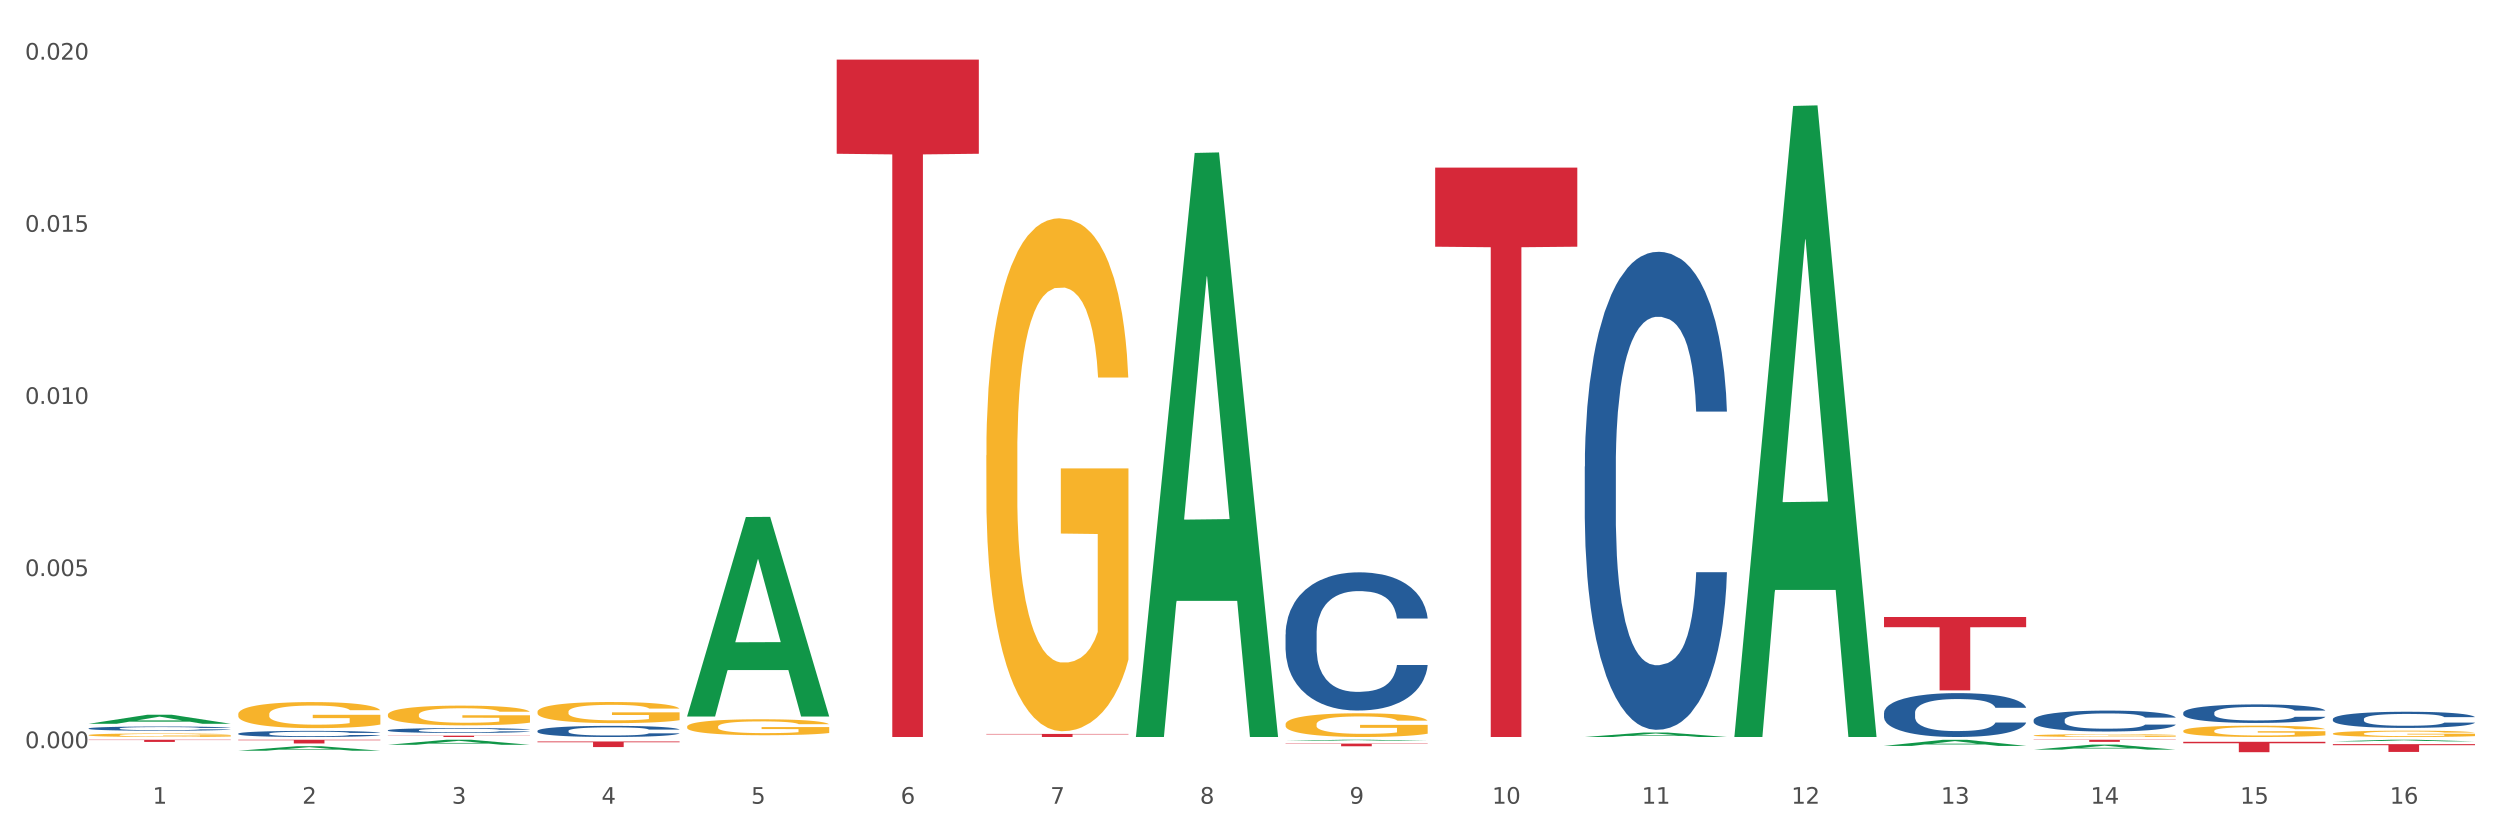 <?xml version="1.0" encoding="utf-8" standalone="no"?>
<!DOCTYPE svg PUBLIC "-//W3C//DTD SVG 1.1//EN"
  "http://www.w3.org/Graphics/SVG/1.1/DTD/svg11.dtd">
<svg xmlns:xlink="http://www.w3.org/1999/xlink" width="1080pt" height="360pt" viewBox="0 0 1080 360" xmlns="http://www.w3.org/2000/svg" version="1.1">
 <rect x="0" y="0" width="1080" height="360" fill="#333333" stroke="none"/>
 <defs>
  <style type="text/css">*{stroke-linejoin: round; stroke-linecap: butt}</style>
 </defs>
 <g id="figure_1">
  <g id="patch_1">
   <path d="M 0 360 
L 1080 360 
L 1080 0 
L 0 0 
z
" style="fill: #ffffff; stroke: #ffffff; stroke-linejoin: miter"/>
  </g>
  <g id="axes_1">
   <g id="matplotlib.axis_1">
    <g id="xtick_1">
     <g id="text_1">
      <!-- 1 -->
      <g style="fill: #4d4d4d" transform="translate(65.93 347.204) scale(0.096 -0.096)">
       <defs>
        <path id="DejaVuSans-31" d="M 794 531 
L 1825 531 
L 1825 4091 
L 703 3866 
L 703 4441 
L 1819 4666 
L 2450 4666 
L 2450 531 
L 3481 531 
L 3481 0 
L 794 0 
L 794 531 
z
" transform="scale(0.016)"/>
       </defs>
       <use xlink:href="#DejaVuSans-31"/>
      </g>
     </g>
    </g>
    <g id="xtick_2">
     <g id="text_2">
      <!-- 2 -->
      <g style="fill: #4d4d4d" transform="translate(130.565 347.204) scale(0.096 -0.096)">
       <defs>
        <path id="DejaVuSans-32" d="M 1228 531 
L 3431 531 
L 3431 0 
L 469 0 
L 469 531 
Q 828 903 1448 1529 
Q 2069 2156 2228 2338 
Q 2531 2678 2651 2914 
Q 2772 3150 2772 3378 
Q 2772 3750 2511 3984 
Q 2250 4219 1831 4219 
Q 1534 4219 1204 4116 
Q 875 4013 500 3803 
L 500 4441 
Q 881 4594 1212 4672 
Q 1544 4750 1819 4750 
Q 2544 4750 2975 4387 
Q 3406 4025 3406 3419 
Q 3406 3131 3298 2873 
Q 3191 2616 2906 2266 
Q 2828 2175 2409 1742 
Q 1991 1309 1228 531 
z
" transform="scale(0.016)"/>
       </defs>
       <use xlink:href="#DejaVuSans-32"/>
      </g>
     </g>
    </g>
    <g id="xtick_3">
     <g id="text_3">
      <!-- 3 -->
      <g style="fill: #4d4d4d" transform="translate(195.199 347.204) scale(0.096 -0.096)">
       <defs>
        <path id="DejaVuSans-33" d="M 2597 2516 
Q 3050 2419 3304 2112 
Q 3559 1806 3559 1356 
Q 3559 666 3084 287 
Q 2609 -91 1734 -91 
Q 1441 -91 1130 -33 
Q 819 25 488 141 
L 488 750 
Q 750 597 1062 519 
Q 1375 441 1716 441 
Q 2309 441 2620 675 
Q 2931 909 2931 1356 
Q 2931 1769 2642 2001 
Q 2353 2234 1838 2234 
L 1294 2234 
L 1294 2753 
L 1863 2753 
Q 2328 2753 2575 2939 
Q 2822 3125 2822 3475 
Q 2822 3834 2567 4026 
Q 2313 4219 1838 4219 
Q 1578 4219 1281 4162 
Q 984 4106 628 3988 
L 628 4550 
Q 988 4650 1302 4700 
Q 1616 4750 1894 4750 
Q 2613 4750 3031 4423 
Q 3450 4097 3450 3541 
Q 3450 3153 3228 2886 
Q 3006 2619 2597 2516 
z
" transform="scale(0.016)"/>
       </defs>
       <use xlink:href="#DejaVuSans-33"/>
      </g>
     </g>
    </g>
    <g id="xtick_4">
     <g id="text_4">
      <!-- 4 -->
      <g style="fill: #4d4d4d" transform="translate(259.833 347.204) scale(0.096 -0.096)">
       <defs>
        <path id="DejaVuSans-34" d="M 2419 4116 
L 825 1625 
L 2419 1625 
L 2419 4116 
z
M 2253 4666 
L 3047 4666 
L 3047 1625 
L 3713 1625 
L 3713 1100 
L 3047 1100 
L 3047 0 
L 2419 0 
L 2419 1100 
L 313 1100 
L 313 1709 
L 2253 4666 
z
" transform="scale(0.016)"/>
       </defs>
       <use xlink:href="#DejaVuSans-34"/>
      </g>
     </g>
    </g>
    <g id="xtick_5">
     <g id="text_5">
      <!-- 5 -->
      <g style="fill: #4d4d4d" transform="translate(324.467 347.204) scale(0.096 -0.096)">
       <defs>
        <path id="DejaVuSans-35" d="M 691 4666 
L 3169 4666 
L 3169 4134 
L 1269 4134 
L 1269 2991 
Q 1406 3038 1543 3061 
Q 1681 3084 1819 3084 
Q 2600 3084 3056 2656 
Q 3513 2228 3513 1497 
Q 3513 744 3044 326 
Q 2575 -91 1722 -91 
Q 1428 -91 1123 -41 
Q 819 9 494 109 
L 494 744 
Q 775 591 1075 516 
Q 1375 441 1709 441 
Q 2250 441 2565 725 
Q 2881 1009 2881 1497 
Q 2881 1984 2565 2268 
Q 2250 2553 1709 2553 
Q 1456 2553 1204 2497 
Q 953 2441 691 2322 
L 691 4666 
z
" transform="scale(0.016)"/>
       </defs>
       <use xlink:href="#DejaVuSans-35"/>
      </g>
     </g>
    </g>
    <g id="xtick_6">
     <g id="text_6">
      <!-- 6 -->
      <g style="fill: #4d4d4d" transform="translate(389.102 347.204) scale(0.096 -0.096)">
       <defs>
        <path id="DejaVuSans-36" d="M 2113 2584 
Q 1688 2584 1439 2293 
Q 1191 2003 1191 1497 
Q 1191 994 1439 701 
Q 1688 409 2113 409 
Q 2538 409 2786 701 
Q 3034 994 3034 1497 
Q 3034 2003 2786 2293 
Q 2538 2584 2113 2584 
z
M 3366 4563 
L 3366 3988 
Q 3128 4100 2886 4159 
Q 2644 4219 2406 4219 
Q 1781 4219 1451 3797 
Q 1122 3375 1075 2522 
Q 1259 2794 1537 2939 
Q 1816 3084 2150 3084 
Q 2853 3084 3261 2657 
Q 3669 2231 3669 1497 
Q 3669 778 3244 343 
Q 2819 -91 2113 -91 
Q 1303 -91 875 529 
Q 447 1150 447 2328 
Q 447 3434 972 4092 
Q 1497 4750 2381 4750 
Q 2619 4750 2861 4703 
Q 3103 4656 3366 4563 
z
" transform="scale(0.016)"/>
       </defs>
       <use xlink:href="#DejaVuSans-36"/>
      </g>
     </g>
    </g>
    <g id="xtick_7">
     <g id="text_7">
      <!-- 7 -->
      <g style="fill: #4d4d4d" transform="translate(453.736 347.204) scale(0.096 -0.096)">
       <defs>
        <path id="DejaVuSans-37" d="M 525 4666 
L 3525 4666 
L 3525 4397 
L 1831 0 
L 1172 0 
L 2766 4134 
L 525 4134 
L 525 4666 
z
" transform="scale(0.016)"/>
       </defs>
       <use xlink:href="#DejaVuSans-37"/>
      </g>
     </g>
    </g>
    <g id="xtick_8">
     <g id="text_8">
      <!-- 8 -->
      <g style="fill: #4d4d4d" transform="translate(518.37 347.204) scale(0.096 -0.096)">
       <defs>
        <path id="DejaVuSans-38" d="M 2034 2216 
Q 1584 2216 1326 1975 
Q 1069 1734 1069 1313 
Q 1069 891 1326 650 
Q 1584 409 2034 409 
Q 2484 409 2743 651 
Q 3003 894 3003 1313 
Q 3003 1734 2745 1975 
Q 2488 2216 2034 2216 
z
M 1403 2484 
Q 997 2584 770 2862 
Q 544 3141 544 3541 
Q 544 4100 942 4425 
Q 1341 4750 2034 4750 
Q 2731 4750 3128 4425 
Q 3525 4100 3525 3541 
Q 3525 3141 3298 2862 
Q 3072 2584 2669 2484 
Q 3125 2378 3379 2068 
Q 3634 1759 3634 1313 
Q 3634 634 3220 271 
Q 2806 -91 2034 -91 
Q 1263 -91 848 271 
Q 434 634 434 1313 
Q 434 1759 690 2068 
Q 947 2378 1403 2484 
z
M 1172 3481 
Q 1172 3119 1398 2916 
Q 1625 2713 2034 2713 
Q 2441 2713 2670 2916 
Q 2900 3119 2900 3481 
Q 2900 3844 2670 4047 
Q 2441 4250 2034 4250 
Q 1625 4250 1398 4047 
Q 1172 3844 1172 3481 
z
" transform="scale(0.016)"/>
       </defs>
       <use xlink:href="#DejaVuSans-38"/>
      </g>
     </g>
    </g>
    <g id="xtick_9">
     <g id="text_9">
      <!-- 9 -->
      <g style="fill: #4d4d4d" transform="translate(583.005 347.204) scale(0.096 -0.096)">
       <defs>
        <path id="DejaVuSans-39" d="M 703 97 
L 703 672 
Q 941 559 1184 500 
Q 1428 441 1663 441 
Q 2288 441 2617 861 
Q 2947 1281 2994 2138 
Q 2813 1869 2534 1725 
Q 2256 1581 1919 1581 
Q 1219 1581 811 2004 
Q 403 2428 403 3163 
Q 403 3881 828 4315 
Q 1253 4750 1959 4750 
Q 2769 4750 3195 4129 
Q 3622 3509 3622 2328 
Q 3622 1225 3098 567 
Q 2575 -91 1691 -91 
Q 1453 -91 1209 -44 
Q 966 3 703 97 
z
M 1959 2075 
Q 2384 2075 2632 2365 
Q 2881 2656 2881 3163 
Q 2881 3666 2632 3958 
Q 2384 4250 1959 4250 
Q 1534 4250 1286 3958 
Q 1038 3666 1038 3163 
Q 1038 2656 1286 2365 
Q 1534 2075 1959 2075 
z
" transform="scale(0.016)"/>
       </defs>
       <use xlink:href="#DejaVuSans-39"/>
      </g>
     </g>
    </g>
    <g id="xtick_10">
     <g id="text_10">
      <!-- 10 -->
      <g style="fill: #4d4d4d" transform="translate(644.585 347.204) scale(0.096 -0.096)">
       <defs>
        <path id="DejaVuSans-30" d="M 2034 4250 
Q 1547 4250 1301 3770 
Q 1056 3291 1056 2328 
Q 1056 1369 1301 889 
Q 1547 409 2034 409 
Q 2525 409 2770 889 
Q 3016 1369 3016 2328 
Q 3016 3291 2770 3770 
Q 2525 4250 2034 4250 
z
M 2034 4750 
Q 2819 4750 3233 4129 
Q 3647 3509 3647 2328 
Q 3647 1150 3233 529 
Q 2819 -91 2034 -91 
Q 1250 -91 836 529 
Q 422 1150 422 2328 
Q 422 3509 836 4129 
Q 1250 4750 2034 4750 
z
" transform="scale(0.016)"/>
       </defs>
       <use xlink:href="#DejaVuSans-31"/>
       <use xlink:href="#DejaVuSans-30" transform="translate(63.623 0)"/>
      </g>
     </g>
    </g>
    <g id="xtick_11">
     <g id="text_11">
      <!-- 11 -->
      <g style="fill: #4d4d4d" transform="translate(709.219 347.204) scale(0.096 -0.096)">
       <use xlink:href="#DejaVuSans-31"/>
       <use xlink:href="#DejaVuSans-31" transform="translate(63.623 0)"/>
      </g>
     </g>
    </g>
    <g id="xtick_12">
     <g id="text_12">
      <!-- 12 -->
      <g style="fill: #4d4d4d" transform="translate(773.854 347.204) scale(0.096 -0.096)">
       <use xlink:href="#DejaVuSans-31"/>
       <use xlink:href="#DejaVuSans-32" transform="translate(63.623 0)"/>
      </g>
     </g>
    </g>
    <g id="xtick_13">
     <g id="text_13">
      <!-- 13 -->
      <g style="fill: #4d4d4d" transform="translate(838.488 347.204) scale(0.096 -0.096)">
       <use xlink:href="#DejaVuSans-31"/>
       <use xlink:href="#DejaVuSans-33" transform="translate(63.623 0)"/>
      </g>
     </g>
    </g>
    <g id="xtick_14">
     <g id="text_14">
      <!-- 14 -->
      <g style="fill: #4d4d4d" transform="translate(903.122 347.204) scale(0.096 -0.096)">
       <use xlink:href="#DejaVuSans-31"/>
       <use xlink:href="#DejaVuSans-34" transform="translate(63.623 0)"/>
      </g>
     </g>
    </g>
    <g id="xtick_15">
     <g id="text_15">
      <!-- 15 -->
      <g style="fill: #4d4d4d" transform="translate(967.756 347.204) scale(0.096 -0.096)">
       <use xlink:href="#DejaVuSans-31"/>
       <use xlink:href="#DejaVuSans-35" transform="translate(63.623 0)"/>
      </g>
     </g>
    </g>
    <g id="xtick_16">
     <g id="text_16">
      <!-- 16 -->
      <g style="fill: #4d4d4d" transform="translate(1032.391 347.204) scale(0.096 -0.096)">
       <use xlink:href="#DejaVuSans-31"/>
       <use xlink:href="#DejaVuSans-36" transform="translate(63.623 0)"/>
      </g>
     </g>
    </g>
    <g id="xtick_17"/>
    <g id="xtick_18"/>
    <g id="xtick_19"/>
    <g id="xtick_20"/>
    <g id="xtick_21"/>
    <g id="xtick_22"/>
    <g id="xtick_23"/>
    <g id="xtick_24"/>
    <g id="xtick_25"/>
    <g id="xtick_26"/>
    <g id="xtick_27"/>
    <g id="xtick_28"/>
    <g id="xtick_29"/>
    <g id="xtick_30"/>
    <g id="xtick_31"/>
   </g>
   <g id="matplotlib.axis_2">
    <g id="ytick_1">
     <g id="text_17">
      <!-- 0.000 -->
      <g style="fill: #4d4d4d" transform="translate(10.8 323.208) scale(0.096 -0.096)">
       <defs>
        <path id="DejaVuSans-2e" d="M 684 794 
L 1344 794 
L 1344 0 
L 684 0 
L 684 794 
z
" transform="scale(0.016)"/>
       </defs>
       <use xlink:href="#DejaVuSans-30"/>
       <use xlink:href="#DejaVuSans-2e" transform="translate(63.623 0)"/>
       <use xlink:href="#DejaVuSans-30" transform="translate(95.41 0)"/>
       <use xlink:href="#DejaVuSans-30" transform="translate(159.033 0)"/>
       <use xlink:href="#DejaVuSans-30" transform="translate(222.656 0)"/>
      </g>
     </g>
    </g>
    <g id="ytick_2">
     <g id="text_18">
      <!-- 0.005 -->
      <g style="fill: #4d4d4d" transform="translate(10.8 248.847) scale(0.096 -0.096)">
       <use xlink:href="#DejaVuSans-30"/>
       <use xlink:href="#DejaVuSans-2e" transform="translate(63.623 0)"/>
       <use xlink:href="#DejaVuSans-30" transform="translate(95.41 0)"/>
       <use xlink:href="#DejaVuSans-30" transform="translate(159.033 0)"/>
       <use xlink:href="#DejaVuSans-35" transform="translate(222.656 0)"/>
      </g>
     </g>
    </g>
    <g id="ytick_3">
     <g id="text_19">
      <!-- 0.010 -->
      <g style="fill: #4d4d4d" transform="translate(10.8 174.486) scale(0.096 -0.096)">
       <use xlink:href="#DejaVuSans-30"/>
       <use xlink:href="#DejaVuSans-2e" transform="translate(63.623 0)"/>
       <use xlink:href="#DejaVuSans-30" transform="translate(95.41 0)"/>
       <use xlink:href="#DejaVuSans-31" transform="translate(159.033 0)"/>
       <use xlink:href="#DejaVuSans-30" transform="translate(222.656 0)"/>
      </g>
     </g>
    </g>
    <g id="ytick_4">
     <g id="text_20">
      <!-- 0.015 -->
      <g style="fill: #4d4d4d" transform="translate(10.8 100.125) scale(0.096 -0.096)">
       <use xlink:href="#DejaVuSans-30"/>
       <use xlink:href="#DejaVuSans-2e" transform="translate(63.623 0)"/>
       <use xlink:href="#DejaVuSans-30" transform="translate(95.41 0)"/>
       <use xlink:href="#DejaVuSans-31" transform="translate(159.033 0)"/>
       <use xlink:href="#DejaVuSans-35" transform="translate(222.656 0)"/>
      </g>
     </g>
    </g>
    <g id="ytick_5">
     <g id="text_21">
      <!-- 0.020 -->
      <g style="fill: #4d4d4d" transform="translate(10.8 25.764) scale(0.096 -0.096)">
       <use xlink:href="#DejaVuSans-30"/>
       <use xlink:href="#DejaVuSans-2e" transform="translate(63.623 0)"/>
       <use xlink:href="#DejaVuSans-30" transform="translate(95.41 0)"/>
       <use xlink:href="#DejaVuSans-32" transform="translate(159.033 0)"/>
       <use xlink:href="#DejaVuSans-30" transform="translate(222.656 0)"/>
      </g>
     </g>
    </g>
    <g id="ytick_6"/>
    <g id="ytick_7"/>
    <g id="ytick_8"/>
    <g id="ytick_9"/>
   </g>
   <g id="PolyCollection_1">
    <path d="M 1007.797 320.289 
L 1007.861 320.288 
L 1033.181 319.561 
L 1043.689 319.561 
L 1069.2 320.29 
L 1057.046 320.29 
L 1051.539 320.12 
L 1025.395 320.12 
L 1025.205 320.123 
L 1019.888 320.29 
L 1007.797 320.29 
L 1007.797 320.289 
L 1028.687 320.019 
L 1048.247 320.018 
L 1038.562 319.716 
L 1038.435 319.715 
L 1038.309 319.717 
L 1028.624 320.018 
L 1028.687 320.019 
L 1007.797 320.289 
z
" clip-path="url(#pac06758bd6)" style="fill: #109648"/>
    <path d="M 167.552 321.756 
L 167.615 321.753 
L 192.936 319.563 
L 203.444 319.561 
L 228.954 321.76 
L 216.8 321.76 
L 211.293 321.248 
L 185.149 321.248 
L 184.96 321.256 
L 179.642 321.76 
L 167.552 321.76 
L 167.552 321.756 
L 188.441 320.942 
L 208.001 320.94 
L 198.316 320.029 
L 198.19 320.025 
L 198.063 320.031 
L 188.378 320.94 
L 188.441 320.942 
L 167.552 321.756 
z
" clip-path="url(#pac06758bd6)" style="fill: #109648"/>
    <path d="M 296.82 309.386 
L 296.883 309.305 
L 322.204 223.356 
L 332.712 223.275 
L 358.223 309.548 
L 346.069 309.548 
L 340.562 289.458 
L 314.418 289.458 
L 314.228 289.782 
L 308.911 309.548 
L 296.82 309.548 
L 296.82 309.386 
L 317.71 277.469 
L 337.27 277.388 
L 327.585 241.663 
L 327.458 241.501 
L 327.332 241.744 
L 317.646 277.388 
L 317.71 277.469 
L 296.82 309.386 
z
" clip-path="url(#pac06758bd6)" style="fill: #109648"/>
    <path d="M 361.454 25.759 
L 422.857 25.759 
L 422.857 66.425 
L 398.703 66.7 
L 398.703 318.385 
L 385.463 318.385 
L 385.463 66.7 
L 361.454 66.425 
L 361.454 26.034 
L 361.454 25.759 
z
" clip-path="url(#pac06758bd6)" style="fill: #d62839"/>
    <path d="M 102.917 324.313 
L 102.981 324.311 
L 128.301 322.362 
L 138.809 322.36 
L 164.32 324.316 
L 152.166 324.316 
L 146.659 323.861 
L 120.515 323.861 
L 120.325 323.868 
L 115.008 324.316 
L 102.917 324.316 
L 102.917 324.313 
L 123.807 323.589 
L 143.367 323.587 
L 133.682 322.777 
L 133.555 322.773 
L 133.429 322.779 
L 123.744 323.587 
L 123.807 323.589 
L 102.917 324.313 
z
" clip-path="url(#pac06758bd6)" style="fill: #109648"/>
    <path d="M 38.283 312.673 
L 38.346 312.67 
L 63.667 308.769 
L 74.175 308.765 
L 99.686 312.681 
L 87.532 312.681 
L 82.024 311.769 
L 55.881 311.769 
L 55.691 311.784 
L 50.374 312.681 
L 38.283 312.681 
L 38.283 312.673 
L 59.173 311.225 
L 78.733 311.221 
L 69.048 309.6 
L 68.921 309.592 
L 68.794 309.604 
L 59.109 311.221 
L 59.173 311.225 
L 38.283 312.673 
z
" clip-path="url(#pac06758bd6)" style="fill: #109648"/>
    <path d="M 555.357 321.23 
L 616.76 321.23 
L 616.76 321.39 
L 592.606 321.391 
L 592.606 322.379 
L 579.365 322.379 
L 579.365 321.391 
L 555.357 321.39 
L 555.357 321.231 
L 555.357 321.23 
z
" clip-path="url(#pac06758bd6)" style="fill: #d62839"/>
    <path d="M 878.529 323.865 
L 878.592 323.863 
L 903.913 321.665 
L 914.421 321.663 
L 939.931 323.869 
L 927.777 323.869 
L 922.27 323.355 
L 896.127 323.355 
L 895.937 323.364 
L 890.619 323.869 
L 878.529 323.869 
L 878.529 323.865 
L 899.418 323.049 
L 918.979 323.047 
L 909.293 322.133 
L 909.167 322.129 
L 909.04 322.135 
L 899.355 323.047 
L 899.418 323.049 
L 878.529 323.865 
z
" clip-path="url(#pac06758bd6)" style="fill: #109648"/>
    <path d="M 749.26 317.873 
L 749.324 317.617 
L 774.644 45.77 
L 785.152 45.514 
L 810.663 318.385 
L 798.509 318.385 
L 793.002 254.844 
L 766.858 254.844 
L 766.668 255.868 
L 761.351 318.385 
L 749.26 318.385 
L 749.26 317.873 
L 770.15 216.923 
L 789.71 216.667 
L 780.025 103.675 
L 779.898 103.163 
L 779.772 103.932 
L 770.086 216.667 
L 770.15 216.923 
L 749.26 317.873 
z
" clip-path="url(#pac06758bd6)" style="fill: #109648"/>
    <path d="M 813.895 322.226 
L 813.958 322.224 
L 839.278 319.601 
L 849.787 319.599 
L 875.297 322.231 
L 863.143 322.231 
L 857.636 321.618 
L 831.492 321.618 
L 831.302 321.628 
L 825.985 322.231 
L 813.895 322.231 
L 813.895 322.226 
L 834.784 321.252 
L 854.344 321.25 
L 844.659 320.16 
L 844.533 320.155 
L 844.406 320.162 
L 834.721 321.25 
L 834.784 321.252 
L 813.895 322.226 
z
" clip-path="url(#pac06758bd6)" style="fill: #109648"/>
    <path d="M 555.357 320.054 
L 555.421 320.054 
L 580.741 319.561 
L 591.249 319.561 
L 616.76 320.055 
L 604.606 320.055 
L 599.099 319.94 
L 572.955 319.94 
L 572.765 319.942 
L 567.448 320.055 
L 555.357 320.055 
L 555.357 320.054 
L 576.247 319.871 
L 595.807 319.871 
L 586.122 319.666 
L 585.995 319.665 
L 585.869 319.666 
L 576.184 319.871 
L 576.247 319.871 
L 555.357 320.054 
z
" clip-path="url(#pac06758bd6)" style="fill: #109648"/>
    <path d="M 684.626 318.382 
L 684.689 318.38 
L 710.01 316.462 
L 720.518 316.46 
L 746.029 318.385 
L 733.875 318.385 
L 728.367 317.937 
L 702.224 317.937 
L 702.034 317.944 
L 696.717 318.385 
L 684.626 318.385 
L 684.626 318.382 
L 705.515 317.67 
L 725.076 317.668 
L 715.391 316.871 
L 715.264 316.867 
L 715.137 316.872 
L 705.452 317.668 
L 705.515 317.67 
L 684.626 318.382 
z
" clip-path="url(#pac06758bd6)" style="fill: #109648"/>
    <path d="M 490.723 317.911 
L 490.786 317.674 
L 516.107 66.076 
L 526.615 65.839 
L 552.126 318.385 
L 539.972 318.385 
L 534.464 259.576 
L 508.321 259.576 
L 508.131 260.525 
L 502.814 318.385 
L 490.723 318.385 
L 490.723 317.911 
L 511.613 224.481 
L 531.173 224.244 
L 521.488 119.668 
L 521.361 119.194 
L 521.234 119.905 
L 511.549 224.244 
L 511.613 224.481 
L 490.723 317.911 
z
" clip-path="url(#pac06758bd6)" style="fill: #109648"/>
    <path d="M 619.992 72.393 
L 681.394 72.393 
L 681.394 106.576 
L 657.241 106.807 
L 657.241 318.371 
L 644 318.371 
L 644 106.807 
L 619.992 106.576 
L 619.992 72.624 
L 619.992 72.393 
z
" clip-path="url(#pac06758bd6)" style="fill: #d62839"/>
    <path d="M 426.089 317.069 
L 487.491 317.069 
L 487.491 317.251 
L 463.338 317.253 
L 463.338 318.384 
L 450.097 318.384 
L 450.097 317.253 
L 426.089 317.251 
L 426.089 317.07 
L 426.089 317.069 
z
" clip-path="url(#pac06758bd6)" style="fill: #d62839"/>
    <path d="M 38.283 319.561 
L 99.686 319.561 
L 99.686 319.695 
L 75.532 319.696 
L 75.532 320.525 
L 62.291 320.525 
L 62.291 319.696 
L 38.283 319.695 
L 38.283 319.562 
L 38.283 319.561 
z
" clip-path="url(#pac06758bd6)" style="fill: #d62839"/>
    <path d="M 1007.797 316.913 
L 1007.87 316.911 
L 1007.87 316.821 
L 1008.015 316.743 
L 1008.74 316.556 
L 1009.827 316.401 
L 1010.625 316.318 
L 1011.422 316.251 
L 1012.365 316.183 
L 1013.524 316.113 
L 1015.627 316.011 
L 1016.932 315.958 
L 1018.527 315.903 
L 1021.426 315.823 
L 1023.529 315.778 
L 1025.703 315.741 
L 1029.256 315.696 
L 1031.576 315.676 
L 1034.04 315.661 
L 1037.013 315.651 
L 1039.26 315.648 
L 1044.19 315.656 
L 1048.394 315.678 
L 1050.424 315.696 
L 1053.034 315.726 
L 1054.411 315.746 
L 1056.659 315.786 
L 1058.978 315.838 
L 1060.573 315.883 
L 1062.966 315.968 
L 1064.778 316.053 
L 1066.445 316.158 
L 1067.315 316.231 
L 1067.968 316.298 
L 1068.548 316.376 
L 1069.128 316.498 
L 1056.079 316.498 
L 1055.571 316.411 
L 1054.774 316.328 
L 1053.614 316.248 
L 1052.599 316.198 
L 1050.859 316.136 
L 1049.264 316.096 
L 1047.597 316.066 
L 1045.567 316.041 
L 1043.972 316.028 
L 1041.725 316.018 
L 1037.303 316.021 
L 1034.33 316.041 
L 1032.3 316.066 
L 1030.996 316.088 
L 1029.836 316.113 
L 1028.531 316.148 
L 1027.008 316.201 
L 1025.921 316.248 
L 1024.834 316.308 
L 1023.964 316.368 
L 1023.166 316.438 
L 1022.514 316.513 
L 1022.006 316.591 
L 1021.571 316.686 
L 1021.209 316.843 
L 1021.209 317.186 
L 1021.354 317.263 
L 1021.716 317.366 
L 1022.151 317.443 
L 1022.876 317.536 
L 1023.529 317.598 
L 1024.761 317.688 
L 1026.138 317.763 
L 1027.226 317.81 
L 1028.313 317.85 
L 1030.198 317.905 
L 1032.3 317.95 
L 1034.113 317.978 
L 1036.578 318.003 
L 1038.245 318.013 
L 1039.695 318.018 
L 1043.247 318.018 
L 1045.784 318.01 
L 1048.612 317.993 
L 1050.786 317.97 
L 1052.599 317.943 
L 1054.629 317.898 
L 1055.934 317.855 
L 1055.934 317.333 
L 1039.985 317.331 
L 1039.985 316.983 
L 1069.2 316.983 
L 1069.2 318.003 
L 1067.968 318.055 
L 1066.59 318.103 
L 1065.14 318.145 
L 1062.966 318.198 
L 1060.356 318.248 
L 1058.036 318.283 
L 1055.571 318.313 
L 1052.671 318.34 
L 1048.902 318.365 
L 1046.582 318.375 
L 1043.682 318.383 
L 1040.275 318.385 
L 1037.303 318.38 
L 1034.403 318.368 
L 1031.358 318.345 
L 1028.386 318.313 
L 1026.138 318.28 
L 1023.891 318.24 
L 1021.499 318.188 
L 1019.614 318.138 
L 1018.164 318.093 
L 1016.569 318.035 
L 1014.829 317.96 
L 1013.524 317.893 
L 1012.365 317.823 
L 1011.132 317.733 
L 1010.262 317.656 
L 1009.392 317.558 
L 1008.885 317.486 
L 1008.305 317.373 
L 1007.87 317.216 
L 1007.797 316.913 
z
" clip-path="url(#pac06758bd6)" style="fill: #f7b32b"/>
    <path d="M 943.163 315.749 
L 943.236 315.744 
L 943.236 315.583 
L 943.381 315.444 
L 944.106 315.108 
L 945.193 314.831 
L 945.99 314.683 
L 946.788 314.562 
L 947.73 314.441 
L 948.89 314.316 
L 950.992 314.133 
L 952.297 314.039 
L 953.892 313.94 
L 956.792 313.797 
L 958.894 313.716 
L 961.069 313.649 
L 964.621 313.569 
L 966.941 313.533 
L 969.406 313.506 
L 972.378 313.488 
L 974.626 313.483 
L 979.555 313.497 
L 983.76 313.537 
L 985.79 313.569 
L 988.4 313.622 
L 989.777 313.658 
L 992.024 313.73 
L 994.344 313.824 
L 995.939 313.904 
L 998.331 314.056 
L 1000.144 314.209 
L 1001.811 314.397 
L 1002.681 314.527 
L 1003.333 314.647 
L 1003.913 314.786 
L 1004.493 315.006 
L 991.444 315.006 
L 990.937 314.849 
L 990.139 314.701 
L 988.979 314.558 
L 987.965 314.468 
L 986.225 314.356 
L 984.63 314.285 
L 982.962 314.231 
L 980.933 314.186 
L 979.338 314.164 
L 977.09 314.146 
L 972.668 314.15 
L 969.696 314.186 
L 967.666 314.231 
L 966.361 314.271 
L 965.201 314.316 
L 963.896 314.379 
L 962.374 314.473 
L 961.287 314.558 
L 960.199 314.665 
L 959.329 314.773 
L 958.532 314.898 
L 957.879 315.032 
L 957.372 315.171 
L 956.937 315.341 
L 956.575 315.623 
L 956.575 316.237 
L 956.72 316.375 
L 957.082 316.559 
L 957.517 316.698 
L 958.242 316.863 
L 958.894 316.975 
L 960.127 317.136 
L 961.504 317.271 
L 962.592 317.356 
L 963.679 317.427 
L 965.564 317.526 
L 967.666 317.606 
L 969.479 317.656 
L 971.943 317.7 
L 973.611 317.718 
L 975.061 317.727 
L 978.613 317.727 
L 981.15 317.714 
L 983.977 317.683 
L 986.152 317.642 
L 987.965 317.593 
L 989.994 317.512 
L 991.299 317.436 
L 991.299 316.501 
L 975.351 316.496 
L 975.351 315.874 
L 1004.566 315.874 
L 1004.566 317.7 
L 1003.333 317.794 
L 1001.956 317.88 
L 1000.506 317.956 
L 998.331 318.05 
L 995.721 318.139 
L 993.402 318.202 
L 990.937 318.256 
L 988.037 318.305 
L 984.267 318.35 
L 981.948 318.368 
L 979.048 318.381 
L 975.641 318.385 
L 972.668 318.376 
L 969.768 318.354 
L 966.724 318.314 
L 963.751 318.256 
L 961.504 318.197 
L 959.257 318.126 
L 956.865 318.032 
L 954.98 317.942 
L 953.53 317.862 
L 951.935 317.759 
L 950.195 317.624 
L 948.89 317.504 
L 947.73 317.378 
L 946.498 317.217 
L 945.628 317.078 
L 944.758 316.904 
L 944.251 316.774 
L 943.671 316.572 
L 943.236 316.29 
L 943.163 315.749 
z
" clip-path="url(#pac06758bd6)" style="fill: #f7b32b"/>
    <path d="M 38.283 317.562 
L 38.355 317.561 
L 38.355 317.51 
L 38.5 317.467 
L 39.225 317.362 
L 40.313 317.276 
L 41.11 317.229 
L 41.908 317.192 
L 42.85 317.154 
L 44.01 317.115 
L 46.112 317.058 
L 47.417 317.028 
L 49.012 316.997 
L 51.912 316.953 
L 54.014 316.928 
L 56.189 316.907 
L 59.741 316.881 
L 62.061 316.87 
L 64.526 316.862 
L 67.498 316.856 
L 69.745 316.855 
L 74.675 316.859 
L 78.88 316.872 
L 80.91 316.881 
L 83.519 316.898 
L 84.897 316.909 
L 87.144 316.932 
L 89.464 316.961 
L 91.059 316.986 
L 93.451 317.034 
L 95.263 317.081 
L 96.931 317.14 
L 97.801 317.181 
L 98.453 317.218 
L 99.033 317.262 
L 99.613 317.33 
L 86.564 317.33 
L 86.057 317.281 
L 85.259 317.235 
L 84.099 317.19 
L 83.084 317.162 
L 81.345 317.127 
L 79.75 317.105 
L 78.082 317.088 
L 76.052 317.074 
L 74.458 317.067 
L 72.21 317.062 
L 67.788 317.063 
L 64.816 317.074 
L 62.786 317.088 
L 61.481 317.101 
L 60.321 317.115 
L 59.016 317.134 
L 57.494 317.164 
L 56.407 317.19 
L 55.319 317.224 
L 54.449 317.257 
L 53.652 317.297 
L 52.999 317.338 
L 52.492 317.382 
L 52.057 317.435 
L 51.694 317.523 
L 51.694 317.714 
L 51.839 317.758 
L 52.202 317.815 
L 52.637 317.858 
L 53.362 317.91 
L 54.014 317.945 
L 55.247 317.995 
L 56.624 318.037 
L 57.711 318.064 
L 58.799 318.086 
L 60.684 318.117 
L 62.786 318.142 
L 64.598 318.158 
L 67.063 318.172 
L 68.731 318.177 
L 70.18 318.18 
L 73.733 318.18 
L 76.27 318.176 
L 79.097 318.166 
L 81.272 318.153 
L 83.084 318.138 
L 85.114 318.113 
L 86.419 318.089 
L 86.419 317.797 
L 70.47 317.796 
L 70.47 317.601 
L 99.686 317.601 
L 99.686 318.172 
L 98.453 318.201 
L 97.076 318.227 
L 95.626 318.251 
L 93.451 318.281 
L 90.841 318.309 
L 88.521 318.328 
L 86.057 318.345 
L 83.157 318.36 
L 79.387 318.374 
L 77.067 318.38 
L 74.168 318.384 
L 70.76 318.385 
L 67.788 318.383 
L 64.888 318.376 
L 61.844 318.363 
L 58.871 318.345 
L 56.624 318.327 
L 54.377 318.304 
L 51.984 318.275 
L 50.1 318.247 
L 48.65 318.222 
L 47.055 318.19 
L 45.315 318.148 
L 44.01 318.11 
L 42.85 318.071 
L 41.618 318.021 
L 40.748 317.977 
L 39.878 317.923 
L 39.37 317.882 
L 38.79 317.819 
L 38.355 317.731 
L 38.283 317.562 
z
" clip-path="url(#pac06758bd6)" style="fill: #f7b32b"/>
    <path d="M 102.917 308.503 
L 102.99 308.493 
L 102.99 308.122 
L 103.135 307.803 
L 103.86 307.032 
L 104.947 306.394 
L 105.745 306.055 
L 106.542 305.777 
L 107.484 305.499 
L 108.644 305.211 
L 110.747 304.789 
L 112.052 304.573 
L 113.646 304.347 
L 116.546 304.018 
L 118.649 303.833 
L 120.823 303.678 
L 124.376 303.493 
L 126.695 303.411 
L 129.16 303.349 
L 132.132 303.308 
L 134.38 303.298 
L 139.309 303.329 
L 143.514 303.421 
L 145.544 303.493 
L 148.154 303.617 
L 149.531 303.699 
L 151.778 303.864 
L 154.098 304.08 
L 155.693 304.265 
L 158.085 304.614 
L 159.898 304.964 
L 161.565 305.396 
L 162.435 305.695 
L 163.087 305.972 
L 163.667 306.291 
L 164.247 306.795 
L 151.198 306.795 
L 150.691 306.435 
L 149.894 306.096 
L 148.734 305.767 
L 147.719 305.561 
L 145.979 305.304 
L 144.384 305.139 
L 142.717 305.016 
L 140.687 304.913 
L 139.092 304.861 
L 136.845 304.82 
L 132.422 304.83 
L 129.45 304.913 
L 127.42 305.016 
L 126.115 305.108 
L 124.956 305.211 
L 123.651 305.355 
L 122.128 305.571 
L 121.041 305.767 
L 119.953 306.014 
L 119.083 306.26 
L 118.286 306.548 
L 117.634 306.857 
L 117.126 307.176 
L 116.691 307.567 
L 116.329 308.215 
L 116.329 309.624 
L 116.474 309.943 
L 116.836 310.365 
L 117.271 310.684 
L 117.996 311.065 
L 118.649 311.322 
L 119.881 311.692 
L 121.258 312.001 
L 122.346 312.196 
L 123.433 312.361 
L 125.318 312.587 
L 127.42 312.772 
L 129.233 312.885 
L 131.697 312.988 
L 133.365 313.029 
L 134.815 313.05 
L 138.367 313.05 
L 140.904 313.019 
L 143.732 312.947 
L 145.906 312.854 
L 147.719 312.741 
L 149.749 312.556 
L 151.053 312.381 
L 151.053 310.231 
L 135.105 310.221 
L 135.105 308.791 
L 164.32 308.791 
L 164.32 312.988 
L 163.087 313.204 
L 161.71 313.4 
L 160.26 313.575 
L 158.085 313.791 
L 155.476 313.996 
L 153.156 314.14 
L 150.691 314.264 
L 147.791 314.377 
L 144.022 314.48 
L 141.702 314.521 
L 138.802 314.552 
L 135.395 314.562 
L 132.422 314.542 
L 129.523 314.49 
L 126.478 314.398 
L 123.506 314.264 
L 121.258 314.13 
L 119.011 313.965 
L 116.619 313.749 
L 114.734 313.544 
L 113.284 313.359 
L 111.689 313.122 
L 109.949 312.813 
L 108.644 312.536 
L 107.484 312.248 
L 106.252 311.877 
L 105.382 311.558 
L 104.512 311.157 
L 104.005 310.859 
L 103.425 310.396 
L 102.99 309.748 
L 102.917 308.503 
z
" clip-path="url(#pac06758bd6)" style="fill: #f7b32b"/>
    <path d="M 426.089 196.696 
L 426.161 196.493 
L 426.161 189.208 
L 426.306 182.934 
L 427.031 167.756 
L 428.119 155.209 
L 428.916 148.531 
L 429.713 143.067 
L 430.656 137.603 
L 431.816 131.936 
L 433.918 123.639 
L 435.223 119.389 
L 436.818 114.937 
L 439.718 108.461 
L 441.82 104.818 
L 443.995 101.783 
L 447.547 98.14 
L 449.867 96.521 
L 452.332 95.307 
L 455.304 94.497 
L 457.551 94.295 
L 462.481 94.902 
L 466.686 96.724 
L 468.715 98.14 
L 471.325 100.569 
L 472.703 102.188 
L 474.95 105.426 
L 477.27 109.675 
L 478.865 113.318 
L 481.257 120.199 
L 483.069 127.079 
L 484.737 135.579 
L 485.606 141.448 
L 486.259 146.912 
L 486.839 153.186 
L 487.419 163.102 
L 474.37 163.102 
L 473.862 156.019 
L 473.065 149.34 
L 471.905 142.865 
L 470.89 138.817 
L 469.15 133.758 
L 467.555 130.52 
L 465.888 128.091 
L 463.858 126.068 
L 462.263 125.056 
L 460.016 124.246 
L 455.594 124.449 
L 452.622 126.068 
L 450.592 128.091 
L 449.287 129.913 
L 448.127 131.936 
L 446.822 134.77 
L 445.3 139.019 
L 444.212 142.865 
L 443.125 147.722 
L 442.255 152.578 
L 441.458 158.245 
L 440.805 164.316 
L 440.298 170.59 
L 439.863 178.28 
L 439.5 191.029 
L 439.5 218.754 
L 439.645 225.028 
L 440.008 233.325 
L 440.443 239.599 
L 441.168 247.087 
L 441.82 252.146 
L 443.052 259.431 
L 444.43 265.503 
L 445.517 269.348 
L 446.605 272.586 
L 448.489 277.038 
L 450.592 280.681 
L 452.404 282.907 
L 454.869 284.93 
L 456.536 285.74 
L 457.986 286.145 
L 461.538 286.145 
L 464.076 285.537 
L 466.903 284.121 
L 469.078 282.3 
L 470.89 280.073 
L 472.92 276.431 
L 474.225 272.99 
L 474.225 230.694 
L 458.276 230.492 
L 458.276 202.362 
L 487.491 202.362 
L 487.491 284.93 
L 486.259 289.18 
L 484.882 293.025 
L 483.432 296.466 
L 481.257 300.715 
L 478.647 304.763 
L 476.327 307.596 
L 473.862 310.025 
L 470.963 312.251 
L 467.193 314.274 
L 464.873 315.084 
L 461.973 315.691 
L 458.566 315.893 
L 455.594 315.489 
L 452.694 314.477 
L 449.649 312.655 
L 446.677 310.025 
L 444.43 307.394 
L 442.182 304.156 
L 439.79 299.906 
L 437.905 295.858 
L 436.455 292.216 
L 434.861 287.561 
L 433.121 281.49 
L 431.816 276.026 
L 430.656 270.359 
L 429.424 263.074 
L 428.554 256.801 
L 427.684 248.908 
L 427.176 243.039 
L 426.596 233.932 
L 426.161 221.183 
L 426.089 196.696 
z
" clip-path="url(#pac06758bd6)" style="fill: #f7b32b"/>
    <path d="M 296.82 313.914 
L 296.893 313.907 
L 296.893 313.68 
L 297.038 313.485 
L 297.763 313.012 
L 298.85 312.621 
L 299.647 312.413 
L 300.445 312.243 
L 301.387 312.072 
L 302.547 311.896 
L 304.65 311.637 
L 305.954 311.505 
L 307.549 311.366 
L 310.449 311.164 
L 312.551 311.051 
L 314.726 310.956 
L 318.278 310.843 
L 320.598 310.792 
L 323.063 310.754 
L 326.035 310.729 
L 328.283 310.723 
L 333.212 310.742 
L 337.417 310.799 
L 339.447 310.843 
L 342.057 310.918 
L 343.434 310.969 
L 345.681 311.07 
L 348.001 311.202 
L 349.596 311.316 
L 351.988 311.53 
L 353.801 311.744 
L 355.468 312.009 
L 356.338 312.192 
L 356.99 312.362 
L 357.57 312.558 
L 358.15 312.867 
L 345.101 312.867 
L 344.594 312.646 
L 343.796 312.438 
L 342.637 312.236 
L 341.622 312.11 
L 339.882 311.953 
L 338.287 311.852 
L 336.619 311.776 
L 334.59 311.713 
L 332.995 311.681 
L 330.747 311.656 
L 326.325 311.662 
L 323.353 311.713 
L 321.323 311.776 
L 320.018 311.833 
L 318.858 311.896 
L 317.554 311.984 
L 316.031 312.117 
L 314.944 312.236 
L 313.856 312.388 
L 312.986 312.539 
L 312.189 312.716 
L 311.536 312.905 
L 311.029 313.1 
L 310.594 313.34 
L 310.232 313.737 
L 310.232 314.601 
L 310.377 314.796 
L 310.739 315.055 
L 311.174 315.251 
L 311.899 315.484 
L 312.551 315.641 
L 313.784 315.868 
L 315.161 316.058 
L 316.249 316.177 
L 317.336 316.278 
L 319.221 316.417 
L 321.323 316.531 
L 323.136 316.6 
L 325.6 316.663 
L 327.268 316.688 
L 328.718 316.701 
L 332.27 316.701 
L 334.807 316.682 
L 337.634 316.638 
L 339.809 316.581 
L 341.622 316.512 
L 343.651 316.398 
L 344.956 316.291 
L 344.956 314.973 
L 329.008 314.967 
L 329.008 314.09 
L 358.223 314.09 
L 358.223 316.663 
L 356.99 316.795 
L 355.613 316.915 
L 354.163 317.022 
L 351.988 317.155 
L 349.378 317.281 
L 347.059 317.369 
L 344.594 317.445 
L 341.694 317.514 
L 337.924 317.577 
L 335.605 317.603 
L 332.705 317.621 
L 329.298 317.628 
L 326.325 317.615 
L 323.426 317.584 
L 320.381 317.527 
L 317.409 317.445 
L 315.161 317.363 
L 312.914 317.262 
L 310.522 317.13 
L 308.637 317.004 
L 307.187 316.89 
L 305.592 316.745 
L 303.852 316.556 
L 302.547 316.386 
L 301.387 316.209 
L 300.155 315.982 
L 299.285 315.786 
L 298.415 315.541 
L 297.908 315.358 
L 297.328 315.074 
L 296.893 314.677 
L 296.82 313.914 
z
" clip-path="url(#pac06758bd6)" style="fill: #f7b32b"/>
    <path d="M 167.552 308.768 
L 167.624 308.761 
L 167.624 308.48 
L 167.769 308.238 
L 168.494 307.654 
L 169.581 307.17 
L 170.379 306.913 
L 171.176 306.702 
L 172.119 306.492 
L 173.279 306.274 
L 175.381 305.954 
L 176.686 305.79 
L 178.281 305.619 
L 181.18 305.369 
L 183.283 305.229 
L 185.458 305.112 
L 189.01 304.972 
L 191.33 304.909 
L 193.794 304.862 
L 196.767 304.831 
L 199.014 304.823 
L 203.944 304.847 
L 208.148 304.917 
L 210.178 304.972 
L 212.788 305.065 
L 214.165 305.127 
L 216.413 305.252 
L 218.732 305.416 
L 220.327 305.556 
L 222.72 305.821 
L 224.532 306.086 
L 226.199 306.414 
L 227.069 306.64 
L 227.722 306.851 
L 228.302 307.092 
L 228.882 307.474 
L 215.833 307.474 
L 215.325 307.201 
L 214.528 306.944 
L 213.368 306.695 
L 212.353 306.539 
L 210.613 306.344 
L 209.018 306.219 
L 207.351 306.125 
L 205.321 306.047 
L 203.726 306.008 
L 201.479 305.977 
L 197.057 305.985 
L 194.084 306.047 
L 192.055 306.125 
L 190.75 306.196 
L 189.59 306.274 
L 188.285 306.383 
L 186.763 306.546 
L 185.675 306.695 
L 184.588 306.882 
L 183.718 307.069 
L 182.92 307.287 
L 182.268 307.521 
L 181.76 307.763 
L 181.325 308.059 
L 180.963 308.55 
L 180.963 309.618 
L 181.108 309.86 
L 181.47 310.18 
L 181.905 310.421 
L 182.63 310.71 
L 183.283 310.905 
L 184.515 311.185 
L 185.893 311.419 
L 186.98 311.567 
L 188.067 311.692 
L 189.952 311.864 
L 192.055 312.004 
L 193.867 312.09 
L 196.332 312.168 
L 197.999 312.199 
L 199.449 312.215 
L 203.001 312.215 
L 205.539 312.191 
L 208.366 312.137 
L 210.541 312.066 
L 212.353 311.981 
L 214.383 311.84 
L 215.688 311.708 
L 215.688 310.078 
L 199.739 310.071 
L 199.739 308.987 
L 228.954 308.987 
L 228.954 312.168 
L 227.722 312.332 
L 226.344 312.48 
L 224.894 312.612 
L 222.72 312.776 
L 220.11 312.932 
L 217.79 313.041 
L 215.325 313.135 
L 212.425 313.22 
L 208.656 313.298 
L 206.336 313.33 
L 203.436 313.353 
L 200.029 313.361 
L 197.057 313.345 
L 194.157 313.306 
L 191.112 313.236 
L 188.14 313.135 
L 185.893 313.033 
L 183.645 312.909 
L 181.253 312.745 
L 179.368 312.589 
L 177.918 312.449 
L 176.323 312.269 
L 174.584 312.035 
L 173.279 311.825 
L 172.119 311.606 
L 170.886 311.326 
L 170.016 311.084 
L 169.146 310.78 
L 168.639 310.554 
L 168.059 310.203 
L 167.624 309.712 
L 167.552 308.768 
z
" clip-path="url(#pac06758bd6)" style="fill: #f7b32b"/>
    <path d="M 232.186 307.486 
L 232.258 307.478 
L 232.258 307.178 
L 232.403 306.92 
L 233.128 306.295 
L 234.216 305.778 
L 235.013 305.503 
L 235.811 305.278 
L 236.753 305.053 
L 237.913 304.82 
L 240.015 304.478 
L 241.32 304.303 
L 242.915 304.12 
L 245.815 303.853 
L 247.917 303.703 
L 250.092 303.578 
L 253.644 303.428 
L 255.964 303.362 
L 258.429 303.312 
L 261.401 303.278 
L 263.648 303.27 
L 268.578 303.295 
L 272.783 303.37 
L 274.812 303.428 
L 277.422 303.528 
L 278.8 303.595 
L 281.047 303.728 
L 283.367 303.903 
L 284.962 304.053 
L 287.354 304.337 
L 289.166 304.62 
L 290.834 304.97 
L 291.704 305.212 
L 292.356 305.437 
L 292.936 305.695 
L 293.516 306.103 
L 280.467 306.103 
L 279.96 305.811 
L 279.162 305.537 
L 278.002 305.27 
L 276.987 305.103 
L 275.247 304.895 
L 273.653 304.762 
L 271.985 304.662 
L 269.955 304.578 
L 268.36 304.537 
L 266.113 304.503 
L 261.691 304.512 
L 258.719 304.578 
L 256.689 304.662 
L 255.384 304.737 
L 254.224 304.82 
L 252.919 304.937 
L 251.397 305.112 
L 250.309 305.27 
L 249.222 305.47 
L 248.352 305.67 
L 247.555 305.903 
L 246.902 306.153 
L 246.395 306.411 
L 245.96 306.728 
L 245.597 307.253 
L 245.597 308.395 
L 245.742 308.653 
L 246.105 308.994 
L 246.54 309.253 
L 247.265 309.561 
L 247.917 309.769 
L 249.15 310.069 
L 250.527 310.319 
L 251.614 310.478 
L 252.702 310.611 
L 254.587 310.794 
L 256.689 310.944 
L 258.501 311.036 
L 260.966 311.119 
L 262.633 311.153 
L 264.083 311.169 
L 267.636 311.169 
L 270.173 311.144 
L 273 311.086 
L 275.175 311.011 
L 276.987 310.919 
L 279.017 310.769 
L 280.322 310.628 
L 280.322 308.886 
L 264.373 308.878 
L 264.373 307.72 
L 293.588 307.72 
L 293.588 311.119 
L 292.356 311.294 
L 290.979 311.453 
L 289.529 311.594 
L 287.354 311.769 
L 284.744 311.936 
L 282.424 312.053 
L 279.96 312.153 
L 277.06 312.244 
L 273.29 312.327 
L 270.97 312.361 
L 268.071 312.386 
L 264.663 312.394 
L 261.691 312.377 
L 258.791 312.336 
L 255.746 312.261 
L 252.774 312.153 
L 250.527 312.044 
L 248.28 311.911 
L 245.887 311.736 
L 244.002 311.569 
L 242.553 311.419 
L 240.958 311.228 
L 239.218 310.978 
L 237.913 310.753 
L 236.753 310.519 
L 235.521 310.219 
L 234.651 309.961 
L 233.781 309.636 
L 233.273 309.394 
L 232.693 309.019 
L 232.258 308.495 
L 232.186 307.486 
z
" clip-path="url(#pac06758bd6)" style="fill: #f7b32b"/>
    <path d="M 232.186 320.312 
L 293.588 320.312 
L 293.588 320.648 
L 269.435 320.65 
L 269.435 322.731 
L 256.194 322.731 
L 256.194 320.65 
L 232.186 320.648 
L 232.186 320.314 
L 232.186 320.312 
z
" clip-path="url(#pac06758bd6)" style="fill: #d62839"/>
    <path d="M 167.552 317.805 
L 228.954 317.805 
L 228.954 317.885 
L 204.801 317.886 
L 204.801 318.385 
L 191.56 318.385 
L 191.56 317.886 
L 167.552 317.885 
L 167.552 317.805 
L 167.552 317.805 
z
" clip-path="url(#pac06758bd6)" style="fill: #d62839"/>
    <path d="M 555.357 312.869 
L 555.43 312.86 
L 555.43 312.523 
L 555.575 312.233 
L 556.3 311.53 
L 557.387 310.95 
L 558.185 310.641 
L 558.982 310.388 
L 559.924 310.135 
L 561.084 309.873 
L 563.187 309.489 
L 564.492 309.292 
L 566.086 309.086 
L 568.986 308.786 
L 571.089 308.618 
L 573.263 308.477 
L 576.816 308.309 
L 579.135 308.234 
L 581.6 308.178 
L 584.573 308.14 
L 586.82 308.131 
L 591.749 308.159 
L 595.954 308.243 
L 597.984 308.309 
L 600.594 308.421 
L 601.971 308.496 
L 604.218 308.646 
L 606.538 308.842 
L 608.133 309.011 
L 610.525 309.329 
L 612.338 309.648 
L 614.005 310.041 
L 614.875 310.313 
L 615.528 310.566 
L 616.107 310.856 
L 616.687 311.315 
L 603.638 311.315 
L 603.131 310.987 
L 602.334 310.678 
L 601.174 310.378 
L 600.159 310.191 
L 598.419 309.957 
L 596.824 309.807 
L 595.157 309.695 
L 593.127 309.601 
L 591.532 309.554 
L 589.285 309.517 
L 584.862 309.526 
L 581.89 309.601 
L 579.86 309.695 
L 578.555 309.779 
L 577.396 309.873 
L 576.091 310.004 
L 574.568 310.2 
L 573.481 310.378 
L 572.393 310.603 
L 571.524 310.828 
L 570.726 311.09 
L 570.074 311.371 
L 569.566 311.661 
L 569.131 312.017 
L 568.769 312.607 
L 568.769 313.89 
L 568.914 314.181 
L 569.276 314.564 
L 569.711 314.855 
L 570.436 315.201 
L 571.089 315.435 
L 572.321 315.773 
L 573.698 316.054 
L 574.786 316.231 
L 575.873 316.381 
L 577.758 316.587 
L 579.86 316.756 
L 581.673 316.859 
L 584.138 316.953 
L 585.805 316.99 
L 587.255 317.009 
L 590.807 317.009 
L 593.344 316.981 
L 596.172 316.915 
L 598.346 316.831 
L 600.159 316.728 
L 602.189 316.559 
L 603.494 316.4 
L 603.494 314.443 
L 587.545 314.433 
L 587.545 313.132 
L 616.76 313.132 
L 616.76 316.953 
L 615.528 317.149 
L 614.15 317.327 
L 612.7 317.486 
L 610.525 317.683 
L 607.916 317.87 
L 605.596 318.001 
L 603.131 318.114 
L 600.231 318.217 
L 596.462 318.31 
L 594.142 318.348 
L 591.242 318.376 
L 587.835 318.385 
L 584.862 318.367 
L 581.963 318.32 
L 578.918 318.236 
L 575.946 318.114 
L 573.698 317.992 
L 571.451 317.842 
L 569.059 317.646 
L 567.174 317.458 
L 565.724 317.29 
L 564.129 317.074 
L 562.389 316.793 
L 561.084 316.541 
L 559.924 316.278 
L 558.692 315.941 
L 557.822 315.651 
L 556.952 315.286 
L 556.445 315.014 
L 555.865 314.593 
L 555.43 314.003 
L 555.357 312.869 
z
" clip-path="url(#pac06758bd6)" style="fill: #f7b32b"/>
    <path d="M 878.529 317.742 
L 878.601 317.741 
L 878.601 317.702 
L 878.746 317.668 
L 879.471 317.586 
L 880.559 317.518 
L 881.356 317.482 
L 882.154 317.453 
L 883.096 317.423 
L 884.256 317.393 
L 886.358 317.348 
L 887.663 317.325 
L 889.258 317.301 
L 892.158 317.266 
L 894.26 317.247 
L 896.435 317.23 
L 899.987 317.211 
L 902.307 317.202 
L 904.772 317.195 
L 907.744 317.191 
L 909.991 317.19 
L 914.921 317.193 
L 919.126 317.203 
L 921.155 317.211 
L 923.765 317.224 
L 925.143 317.232 
L 927.39 317.25 
L 929.71 317.273 
L 931.305 317.292 
L 933.697 317.33 
L 935.509 317.367 
L 937.177 317.413 
L 938.047 317.444 
L 938.699 317.474 
L 939.279 317.508 
L 939.859 317.561 
L 926.81 317.561 
L 926.303 317.523 
L 925.505 317.487 
L 924.345 317.452 
L 923.33 317.43 
L 921.59 317.403 
L 919.996 317.385 
L 918.328 317.372 
L 916.298 317.361 
L 914.703 317.356 
L 912.456 317.351 
L 908.034 317.352 
L 905.062 317.361 
L 903.032 317.372 
L 901.727 317.382 
L 900.567 317.393 
L 899.262 317.408 
L 897.74 317.431 
L 896.652 317.452 
L 895.565 317.478 
L 894.695 317.504 
L 893.898 317.535 
L 893.245 317.568 
L 892.738 317.601 
L 892.303 317.643 
L 891.94 317.712 
L 891.94 317.861 
L 892.085 317.895 
L 892.448 317.94 
L 892.883 317.974 
L 893.608 318.014 
L 894.26 318.041 
L 895.492 318.081 
L 896.87 318.114 
L 897.957 318.134 
L 899.045 318.152 
L 900.93 318.176 
L 903.032 318.195 
L 904.844 318.207 
L 907.309 318.218 
L 908.976 318.223 
L 910.426 318.225 
L 913.978 318.225 
L 916.516 318.222 
L 919.343 318.214 
L 921.518 318.204 
L 923.33 318.192 
L 925.36 318.172 
L 926.665 318.154 
L 926.665 317.926 
L 910.716 317.925 
L 910.716 317.773 
L 939.931 317.773 
L 939.931 318.218 
L 938.699 318.241 
L 937.322 318.262 
L 935.872 318.281 
L 933.697 318.304 
L 931.087 318.325 
L 928.767 318.341 
L 926.303 318.354 
L 923.403 318.366 
L 919.633 318.377 
L 917.313 318.381 
L 914.413 318.384 
L 911.006 318.385 
L 908.034 318.383 
L 905.134 318.378 
L 902.089 318.368 
L 899.117 318.354 
L 896.87 318.34 
L 894.623 318.322 
L 892.23 318.299 
L 890.345 318.277 
L 888.895 318.258 
L 887.301 318.233 
L 885.561 318.2 
L 884.256 318.17 
L 883.096 318.14 
L 881.864 318.1 
L 880.994 318.067 
L 880.124 318.024 
L 879.616 317.992 
L 879.036 317.943 
L 878.601 317.874 
L 878.529 317.742 
z
" clip-path="url(#pac06758bd6)" style="fill: #f7b32b"/>
    <path d="M 102.917 319.561 
L 164.32 319.561 
L 164.32 319.786 
L 140.166 319.788 
L 140.166 321.185 
L 126.925 321.185 
L 126.925 319.788 
L 102.917 319.786 
L 102.917 319.562 
L 102.917 319.561 
z
" clip-path="url(#pac06758bd6)" style="fill: #d62839"/>
    <path d="M 943.163 320.454 
L 1004.566 320.454 
L 1004.566 321.079 
L 980.412 321.083 
L 980.412 324.95 
L 967.171 324.95 
L 967.171 321.083 
L 943.163 321.079 
L 943.163 320.458 
L 943.163 320.454 
z
" clip-path="url(#pac06758bd6)" style="fill: #d62839"/>
    <path d="M 878.529 319.561 
L 939.931 319.561 
L 939.931 319.689 
L 915.778 319.69 
L 915.778 320.487 
L 902.537 320.487 
L 902.537 319.69 
L 878.529 319.689 
L 878.529 319.561 
L 878.529 319.561 
z
" clip-path="url(#pac06758bd6)" style="fill: #d62839"/>
    <path d="M 813.895 266.533 
L 875.297 266.533 
L 875.297 270.94 
L 851.143 270.97 
L 851.143 298.246 
L 837.903 298.246 
L 837.903 270.97 
L 813.895 270.94 
L 813.895 266.563 
L 813.895 266.533 
z
" clip-path="url(#pac06758bd6)" style="fill: #d62839"/>
    <path d="M 878.529 311.036 
L 878.601 311.028 
L 878.601 310.797 
L 878.819 310.483 
L 879.618 309.905 
L 880.634 309.468 
L 882.376 308.956 
L 883.319 308.741 
L 884.553 308.502 
L 887.093 308.114 
L 889.996 307.783 
L 892.029 307.602 
L 893.553 307.486 
L 896.964 307.28 
L 898.924 307.189 
L 900.956 307.115 
L 902.698 307.065 
L 905.601 307.007 
L 907.924 306.983 
L 910.609 306.974 
L 912.859 306.983 
L 915.835 307.016 
L 920.19 307.115 
L 921.859 307.172 
L 924.109 307.272 
L 926.432 307.404 
L 928.319 307.536 
L 930.496 307.726 
L 932.746 307.973 
L 934.923 308.287 
L 936.448 308.576 
L 937.681 308.881 
L 938.77 309.253 
L 939.569 309.657 
L 939.931 309.996 
L 926.649 309.996 
L 926.286 309.691 
L 925.561 309.36 
L 924.835 309.137 
L 924.036 308.956 
L 922.803 308.749 
L 921.714 308.617 
L 919.899 308.46 
L 918.23 308.361 
L 916.851 308.304 
L 915.182 308.254 
L 911.625 308.204 
L 909.085 308.204 
L 907.488 308.221 
L 905.529 308.262 
L 903.859 308.32 
L 901.9 308.419 
L 900.375 308.526 
L 898.851 308.667 
L 897.98 308.766 
L 896.674 308.947 
L 895.803 309.096 
L 894.642 309.352 
L 893.988 309.534 
L 892.827 310.004 
L 892.319 310.351 
L 892.101 310.59 
L 891.956 310.855 
L 891.956 312.143 
L 892.392 312.72 
L 892.754 312.968 
L 893.335 313.249 
L 894.424 313.612 
L 896.021 313.967 
L 897.69 314.223 
L 899.069 314.38 
L 900.375 314.495 
L 901.682 314.586 
L 903.279 314.669 
L 904.585 314.718 
L 906.545 314.768 
L 908.867 314.793 
L 910.682 314.793 
L 914.383 314.751 
L 916.053 314.71 
L 917.649 314.652 
L 919.391 314.562 
L 920.77 314.462 
L 921.569 314.388 
L 922.875 314.231 
L 923.891 314.066 
L 924.762 313.876 
L 925.343 313.711 
L 925.996 313.463 
L 926.504 313.183 
L 926.649 313.034 
L 939.931 313.034 
L 939.641 313.331 
L 939.133 313.62 
L 938.117 314.008 
L 937.319 314.231 
L 936.085 314.504 
L 934.778 314.735 
L 932.964 314.991 
L 931.294 315.181 
L 929.552 315.346 
L 927.665 315.494 
L 924.254 315.701 
L 923.02 315.759 
L 920.407 315.858 
L 918.375 315.916 
L 915.399 315.973 
L 912.351 316.006 
L 909.158 316.015 
L 906.327 315.998 
L 903.206 315.949 
L 901.246 315.899 
L 899.069 315.825 
L 896.529 315.709 
L 894.134 315.569 
L 891.884 315.404 
L 889.779 315.214 
L 887.819 314.999 
L 885.279 314.644 
L 883.392 314.297 
L 882.013 313.975 
L 881.069 313.703 
L 880.126 313.356 
L 879.618 313.117 
L 878.819 312.539 
L 878.529 312.002 
L 878.529 311.036 
z
" clip-path="url(#pac06758bd6)" style="fill: #255c99"/>
    <path d="M 813.895 307.942 
L 813.967 307.925 
L 813.967 307.44 
L 814.185 306.782 
L 814.983 305.569 
L 815.999 304.651 
L 817.741 303.578 
L 818.685 303.127 
L 819.919 302.625 
L 822.459 301.811 
L 825.362 301.118 
L 827.394 300.737 
L 828.919 300.495 
L 832.33 300.062 
L 834.289 299.871 
L 836.322 299.716 
L 838.064 299.612 
L 840.967 299.49 
L 843.289 299.438 
L 845.975 299.421 
L 848.225 299.438 
L 851.201 299.508 
L 855.555 299.716 
L 857.225 299.837 
L 859.475 300.045 
L 861.797 300.322 
L 863.684 300.599 
L 865.862 300.997 
L 868.112 301.517 
L 870.289 302.175 
L 871.813 302.781 
L 873.047 303.422 
L 874.136 304.201 
L 874.934 305.05 
L 875.297 305.76 
L 862.015 305.76 
L 861.652 305.119 
L 860.926 304.426 
L 860.201 303.959 
L 859.402 303.578 
L 858.168 303.145 
L 857.08 302.868 
L 855.265 302.539 
L 853.596 302.331 
L 852.217 302.21 
L 850.547 302.106 
L 846.991 302.002 
L 844.451 302.002 
L 842.854 302.036 
L 840.894 302.123 
L 839.225 302.244 
L 837.265 302.452 
L 835.741 302.677 
L 834.217 302.972 
L 833.346 303.179 
L 832.04 303.56 
L 831.169 303.872 
L 830.007 304.409 
L 829.354 304.79 
L 828.193 305.777 
L 827.685 306.505 
L 827.467 307.007 
L 827.322 307.561 
L 827.322 310.263 
L 827.757 311.475 
L 828.12 311.995 
L 828.701 312.584 
L 829.79 313.346 
L 831.386 314.09 
L 833.056 314.627 
L 834.435 314.956 
L 835.741 315.199 
L 837.048 315.389 
L 838.644 315.562 
L 839.951 315.666 
L 841.91 315.77 
L 844.233 315.822 
L 846.047 315.822 
L 849.749 315.736 
L 851.418 315.649 
L 853.015 315.528 
L 854.757 315.337 
L 856.136 315.129 
L 856.934 314.974 
L 858.241 314.645 
L 859.257 314.298 
L 860.128 313.9 
L 860.709 313.553 
L 861.362 313.034 
L 861.87 312.445 
L 862.015 312.133 
L 875.297 312.133 
L 875.007 312.757 
L 874.499 313.363 
L 873.483 314.177 
L 872.684 314.645 
L 871.45 315.216 
L 870.144 315.701 
L 868.329 316.238 
L 866.66 316.636 
L 864.918 316.983 
L 863.031 317.294 
L 859.62 317.727 
L 858.386 317.849 
L 855.773 318.056 
L 853.741 318.178 
L 850.765 318.299 
L 847.717 318.368 
L 844.523 318.385 
L 841.693 318.351 
L 838.572 318.247 
L 836.612 318.143 
L 834.435 317.987 
L 831.894 317.745 
L 829.499 317.45 
L 827.249 317.104 
L 825.144 316.705 
L 823.185 316.255 
L 820.644 315.51 
L 818.757 314.783 
L 817.378 314.108 
L 816.435 313.536 
L 815.491 312.809 
L 814.983 312.306 
L 814.185 311.094 
L 813.895 309.968 
L 813.895 307.942 
z
" clip-path="url(#pac06758bd6)" style="fill: #255c99"/>
    <path d="M 1007.797 310.62 
L 1007.87 310.613 
L 1007.87 310.434 
L 1008.088 310.192 
L 1008.886 309.744 
L 1009.902 309.406 
L 1011.644 309.009 
L 1012.588 308.843 
L 1013.822 308.658 
L 1016.362 308.358 
L 1019.265 308.102 
L 1021.297 307.961 
L 1022.821 307.872 
L 1026.233 307.712 
L 1028.192 307.642 
L 1030.225 307.584 
L 1031.967 307.546 
L 1034.87 307.501 
L 1037.192 307.482 
L 1039.878 307.476 
L 1042.128 307.482 
L 1045.103 307.508 
L 1049.458 307.584 
L 1051.128 307.629 
L 1053.378 307.706 
L 1055.7 307.808 
L 1057.587 307.91 
L 1059.765 308.057 
L 1062.015 308.249 
L 1064.192 308.492 
L 1065.716 308.715 
L 1066.95 308.952 
L 1068.039 309.239 
L 1068.837 309.553 
L 1069.2 309.815 
L 1055.918 309.815 
L 1055.555 309.578 
L 1054.829 309.323 
L 1054.103 309.15 
L 1053.305 309.009 
L 1052.071 308.85 
L 1050.982 308.747 
L 1049.168 308.626 
L 1047.499 308.549 
L 1046.12 308.505 
L 1044.45 308.466 
L 1040.894 308.428 
L 1038.354 308.428 
L 1036.757 308.441 
L 1034.797 308.473 
L 1033.128 308.517 
L 1031.168 308.594 
L 1029.644 308.677 
L 1028.12 308.786 
L 1027.249 308.862 
L 1025.942 309.003 
L 1025.071 309.118 
L 1023.91 309.316 
L 1023.257 309.457 
L 1022.096 309.821 
L 1021.588 310.089 
L 1021.37 310.275 
L 1021.225 310.479 
L 1021.225 311.476 
L 1021.66 311.923 
L 1022.023 312.115 
L 1022.604 312.332 
L 1023.692 312.614 
L 1025.289 312.888 
L 1026.959 313.086 
L 1028.338 313.208 
L 1029.644 313.297 
L 1030.95 313.368 
L 1032.547 313.431 
L 1033.854 313.47 
L 1035.813 313.508 
L 1038.136 313.527 
L 1039.95 313.527 
L 1043.652 313.495 
L 1045.321 313.463 
L 1046.918 313.419 
L 1048.66 313.348 
L 1050.039 313.272 
L 1050.837 313.214 
L 1052.144 313.093 
L 1053.16 312.965 
L 1054.031 312.818 
L 1054.611 312.69 
L 1055.265 312.498 
L 1055.773 312.281 
L 1055.918 312.166 
L 1069.2 312.166 
L 1068.91 312.396 
L 1068.402 312.62 
L 1067.386 312.92 
L 1066.587 313.093 
L 1065.353 313.304 
L 1064.047 313.483 
L 1062.232 313.681 
L 1060.563 313.828 
L 1058.821 313.955 
L 1056.934 314.071 
L 1053.523 314.23 
L 1052.289 314.275 
L 1049.676 314.352 
L 1047.644 314.396 
L 1044.668 314.441 
L 1041.62 314.467 
L 1038.426 314.473 
L 1035.596 314.46 
L 1032.475 314.422 
L 1030.515 314.384 
L 1028.338 314.326 
L 1025.797 314.237 
L 1023.402 314.128 
L 1021.152 314 
L 1019.047 313.853 
L 1017.088 313.687 
L 1014.547 313.412 
L 1012.66 313.144 
L 1011.281 312.895 
L 1010.338 312.684 
L 1009.394 312.415 
L 1008.886 312.23 
L 1008.088 311.783 
L 1007.797 311.367 
L 1007.797 310.62 
z
" clip-path="url(#pac06758bd6)" style="fill: #255c99"/>
    <path d="M 943.163 307.902 
L 943.236 307.895 
L 943.236 307.69 
L 943.453 307.412 
L 944.252 306.901 
L 945.268 306.514 
L 947.01 306.061 
L 947.953 305.871 
L 949.187 305.659 
L 951.728 305.315 
L 954.631 305.023 
L 956.663 304.862 
L 958.187 304.76 
L 961.598 304.577 
L 963.558 304.497 
L 965.59 304.431 
L 967.332 304.387 
L 970.235 304.336 
L 972.558 304.314 
L 975.243 304.307 
L 977.493 304.314 
L 980.469 304.343 
L 984.824 304.431 
L 986.493 304.482 
L 988.743 304.57 
L 991.066 304.687 
L 992.953 304.804 
L 995.13 304.972 
L 997.38 305.191 
L 999.558 305.469 
L 1001.082 305.724 
L 1002.316 305.995 
L 1003.404 306.324 
L 1004.203 306.682 
L 1004.566 306.981 
L 991.284 306.981 
L 990.921 306.711 
L 990.195 306.419 
L 989.469 306.221 
L 988.671 306.061 
L 987.437 305.878 
L 986.348 305.761 
L 984.534 305.622 
L 982.864 305.534 
L 981.485 305.483 
L 979.816 305.439 
L 976.26 305.396 
L 973.719 305.396 
L 972.122 305.41 
L 970.163 305.447 
L 968.494 305.498 
L 966.534 305.586 
L 965.01 305.681 
L 963.485 305.805 
L 962.615 305.892 
L 961.308 306.053 
L 960.437 306.185 
L 959.276 306.411 
L 958.623 306.572 
L 957.461 306.989 
L 956.953 307.295 
L 956.736 307.507 
L 956.59 307.741 
L 956.59 308.881 
L 957.026 309.393 
L 957.389 309.612 
L 957.969 309.86 
L 959.058 310.182 
L 960.655 310.496 
L 962.324 310.723 
L 963.703 310.861 
L 965.01 310.964 
L 966.316 311.044 
L 967.913 311.117 
L 969.219 311.161 
L 971.179 311.205 
L 973.502 311.227 
L 975.316 311.227 
L 979.018 311.19 
L 980.687 311.154 
L 982.284 311.103 
L 984.026 311.022 
L 985.405 310.934 
L 986.203 310.869 
L 987.509 310.73 
L 988.526 310.584 
L 989.397 310.416 
L 989.977 310.27 
L 990.63 310.05 
L 991.138 309.802 
L 991.284 309.67 
L 1004.566 309.67 
L 1004.275 309.933 
L 1003.767 310.189 
L 1002.751 310.533 
L 1001.953 310.73 
L 1000.719 310.971 
L 999.413 311.176 
L 997.598 311.402 
L 995.929 311.57 
L 994.187 311.716 
L 992.3 311.848 
L 988.888 312.031 
L 987.655 312.082 
L 985.042 312.169 
L 983.009 312.221 
L 980.034 312.272 
L 976.985 312.301 
L 973.792 312.308 
L 970.961 312.294 
L 967.84 312.25 
L 965.881 312.206 
L 963.703 312.14 
L 961.163 312.038 
L 958.768 311.914 
L 956.518 311.768 
L 954.413 311.599 
L 952.453 311.409 
L 949.913 311.095 
L 948.026 310.788 
L 946.647 310.503 
L 945.703 310.262 
L 944.76 309.955 
L 944.252 309.743 
L 943.453 309.232 
L 943.163 308.757 
L 943.163 307.902 
z
" clip-path="url(#pac06758bd6)" style="fill: #255c99"/>
    <path d="M 102.917 316.927 
L 102.99 316.925 
L 102.99 316.857 
L 103.208 316.765 
L 104.006 316.596 
L 105.022 316.468 
L 106.764 316.318 
L 107.708 316.255 
L 108.941 316.185 
L 111.482 316.071 
L 114.385 315.974 
L 116.417 315.921 
L 117.941 315.887 
L 121.353 315.827 
L 123.312 315.8 
L 125.344 315.778 
L 127.086 315.764 
L 129.99 315.747 
L 132.312 315.74 
L 134.998 315.737 
L 137.248 315.74 
L 140.223 315.749 
L 144.578 315.778 
L 146.247 315.795 
L 148.497 315.824 
L 150.82 315.863 
L 152.707 315.902 
L 154.884 315.957 
L 157.134 316.03 
L 159.312 316.122 
L 160.836 316.207 
L 162.07 316.296 
L 163.159 316.405 
L 163.957 316.523 
L 164.32 316.622 
L 151.038 316.622 
L 150.675 316.533 
L 149.949 316.436 
L 149.223 316.371 
L 148.425 316.318 
L 147.191 316.257 
L 146.102 316.219 
L 144.288 316.173 
L 142.618 316.144 
L 141.239 316.127 
L 139.57 316.112 
L 136.014 316.098 
L 133.473 316.098 
L 131.877 316.103 
L 129.917 316.115 
L 128.248 316.132 
L 126.288 316.161 
L 124.764 316.192 
L 123.24 316.233 
L 122.369 316.262 
L 121.062 316.315 
L 120.191 316.359 
L 119.03 316.434 
L 118.377 316.487 
L 117.216 316.625 
L 116.707 316.726 
L 116.49 316.797 
L 116.345 316.874 
L 116.345 317.251 
L 116.78 317.421 
L 117.143 317.493 
L 117.724 317.575 
L 118.812 317.682 
L 120.409 317.786 
L 122.078 317.861 
L 123.457 317.907 
L 124.764 317.94 
L 126.07 317.967 
L 127.667 317.991 
L 128.973 318.006 
L 130.933 318.02 
L 133.256 318.028 
L 135.07 318.028 
L 138.772 318.015 
L 140.441 318.003 
L 142.038 317.986 
L 143.78 317.96 
L 145.159 317.931 
L 145.957 317.909 
L 147.264 317.863 
L 148.28 317.815 
L 149.151 317.759 
L 149.731 317.711 
L 150.385 317.638 
L 150.893 317.556 
L 151.038 317.512 
L 164.32 317.512 
L 164.03 317.599 
L 163.521 317.684 
L 162.505 317.798 
L 161.707 317.863 
L 160.473 317.943 
L 159.167 318.011 
L 157.352 318.086 
L 155.683 318.141 
L 153.941 318.19 
L 152.054 318.233 
L 148.643 318.294 
L 147.409 318.31 
L 144.796 318.339 
L 142.764 318.356 
L 139.788 318.373 
L 136.74 318.383 
L 133.546 318.385 
L 130.715 318.381 
L 127.594 318.366 
L 125.635 318.352 
L 123.457 318.33 
L 120.917 318.296 
L 118.522 318.255 
L 116.272 318.206 
L 114.167 318.151 
L 112.208 318.088 
L 109.667 317.984 
L 107.78 317.882 
L 106.401 317.788 
L 105.458 317.708 
L 104.514 317.607 
L 104.006 317.537 
L 103.208 317.367 
L 102.917 317.21 
L 102.917 316.927 
z
" clip-path="url(#pac06758bd6)" style="fill: #255c99"/>
    <path d="M 167.552 315.477 
L 167.624 315.475 
L 167.624 315.421 
L 167.842 315.348 
L 168.64 315.215 
L 169.656 315.113 
L 171.398 314.995 
L 172.342 314.945 
L 173.576 314.89 
L 176.116 314.8 
L 179.019 314.723 
L 181.051 314.681 
L 182.576 314.654 
L 185.987 314.607 
L 187.947 314.586 
L 189.979 314.568 
L 191.721 314.557 
L 194.624 314.544 
L 196.946 314.538 
L 199.632 314.536 
L 201.882 314.538 
L 204.858 314.545 
L 209.212 314.568 
L 210.882 314.582 
L 213.132 314.605 
L 215.454 314.635 
L 217.341 314.666 
L 219.519 314.71 
L 221.769 314.767 
L 223.946 314.84 
L 225.47 314.907 
L 226.704 314.978 
L 227.793 315.064 
L 228.591 315.157 
L 228.954 315.236 
L 215.672 315.236 
L 215.309 315.165 
L 214.583 315.088 
L 213.858 315.037 
L 213.059 314.995 
L 211.825 314.947 
L 210.737 314.916 
L 208.922 314.88 
L 207.253 314.857 
L 205.874 314.844 
L 204.204 314.832 
L 200.648 314.821 
L 198.108 314.821 
L 196.511 314.825 
L 194.551 314.834 
L 192.882 314.848 
L 190.922 314.87 
L 189.398 314.895 
L 187.874 314.928 
L 187.003 314.951 
L 185.697 314.993 
L 184.826 315.027 
L 183.664 315.087 
L 183.011 315.129 
L 181.85 315.238 
L 181.342 315.318 
L 181.124 315.373 
L 180.979 315.435 
L 180.979 315.733 
L 181.414 315.867 
L 181.777 315.924 
L 182.358 315.989 
L 183.447 316.073 
L 185.043 316.155 
L 186.713 316.215 
L 188.092 316.251 
L 189.398 316.278 
L 190.705 316.299 
L 192.301 316.318 
L 193.608 316.329 
L 195.567 316.341 
L 197.89 316.346 
L 199.704 316.346 
L 203.406 316.337 
L 205.075 316.327 
L 206.672 316.314 
L 208.414 316.293 
L 209.793 316.27 
L 210.591 316.253 
L 211.898 316.216 
L 212.914 316.178 
L 213.785 316.134 
L 214.366 316.096 
L 215.019 316.039 
L 215.527 315.974 
L 215.672 315.939 
L 228.954 315.939 
L 228.664 316.008 
L 228.156 316.075 
L 227.14 316.165 
L 226.341 316.216 
L 225.107 316.28 
L 223.801 316.333 
L 221.987 316.392 
L 220.317 316.436 
L 218.575 316.475 
L 216.688 316.509 
L 213.277 316.557 
L 212.043 316.57 
L 209.43 316.593 
L 207.398 316.606 
L 204.422 316.62 
L 201.374 316.628 
L 198.18 316.629 
L 195.35 316.626 
L 192.229 316.614 
L 190.269 316.603 
L 188.092 316.585 
L 185.551 316.559 
L 183.156 316.526 
L 180.906 316.488 
L 178.801 316.444 
L 176.842 316.394 
L 174.302 316.312 
L 172.414 316.232 
L 171.035 316.157 
L 170.092 316.094 
L 169.148 316.014 
L 168.64 315.958 
L 167.842 315.825 
L 167.552 315.7 
L 167.552 315.477 
z
" clip-path="url(#pac06758bd6)" style="fill: #255c99"/>
    <path d="M 232.186 315.733 
L 232.258 315.729 
L 232.258 315.606 
L 232.476 315.439 
L 233.275 315.131 
L 234.291 314.898 
L 236.033 314.625 
L 236.976 314.511 
L 238.21 314.383 
L 240.75 314.176 
L 243.654 314 
L 245.686 313.904 
L 247.21 313.842 
L 250.621 313.732 
L 252.581 313.684 
L 254.613 313.644 
L 256.355 313.618 
L 259.258 313.587 
L 261.581 313.574 
L 264.266 313.569 
L 266.516 313.574 
L 269.492 313.591 
L 273.847 313.644 
L 275.516 313.675 
L 277.766 313.728 
L 280.089 313.798 
L 281.976 313.868 
L 284.153 313.97 
L 286.403 314.102 
L 288.58 314.269 
L 290.105 314.423 
L 291.338 314.585 
L 292.427 314.783 
L 293.226 314.999 
L 293.588 315.179 
L 280.306 315.179 
L 279.943 315.016 
L 279.218 314.84 
L 278.492 314.722 
L 277.693 314.625 
L 276.46 314.515 
L 275.371 314.445 
L 273.556 314.361 
L 271.887 314.308 
L 270.508 314.277 
L 268.839 314.251 
L 265.282 314.225 
L 262.742 314.225 
L 261.145 314.233 
L 259.186 314.255 
L 257.516 314.286 
L 255.557 314.339 
L 254.032 314.396 
L 252.508 314.471 
L 251.637 314.524 
L 250.331 314.621 
L 249.46 314.7 
L 248.299 314.836 
L 247.645 314.933 
L 246.484 315.184 
L 245.976 315.368 
L 245.758 315.496 
L 245.613 315.637 
L 245.613 316.323 
L 246.049 316.631 
L 246.412 316.762 
L 246.992 316.912 
L 248.081 317.106 
L 249.678 317.295 
L 251.347 317.431 
L 252.726 317.515 
L 254.032 317.576 
L 255.339 317.625 
L 256.936 317.669 
L 258.242 317.695 
L 260.202 317.721 
L 262.524 317.734 
L 264.339 317.734 
L 268.04 317.712 
L 269.71 317.69 
L 271.306 317.66 
L 273.048 317.611 
L 274.427 317.559 
L 275.226 317.519 
L 276.532 317.435 
L 277.548 317.347 
L 278.419 317.246 
L 279 317.158 
L 279.653 317.026 
L 280.161 316.877 
L 280.306 316.798 
L 293.588 316.798 
L 293.298 316.956 
L 292.79 317.11 
L 291.774 317.317 
L 290.976 317.435 
L 289.742 317.581 
L 288.435 317.704 
L 286.621 317.84 
L 284.951 317.941 
L 283.21 318.029 
L 281.322 318.108 
L 277.911 318.218 
L 276.677 318.249 
L 274.064 318.302 
L 272.032 318.333 
L 269.056 318.363 
L 266.008 318.381 
L 262.815 318.385 
L 259.984 318.377 
L 256.863 318.35 
L 254.903 318.324 
L 252.726 318.284 
L 250.186 318.223 
L 247.791 318.148 
L 245.541 318.06 
L 243.436 317.959 
L 241.476 317.844 
L 238.936 317.655 
L 237.049 317.471 
L 235.67 317.299 
L 234.726 317.154 
L 233.783 316.969 
L 233.275 316.842 
L 232.476 316.534 
L 232.186 316.248 
L 232.186 315.733 
z
" clip-path="url(#pac06758bd6)" style="fill: #255c99"/>
    <path d="M 38.283 314.675 
L 38.356 314.674 
L 38.356 314.627 
L 38.573 314.564 
L 39.372 314.447 
L 40.388 314.359 
L 42.13 314.256 
L 43.073 314.212 
L 44.307 314.164 
L 46.847 314.086 
L 49.751 314.019 
L 51.783 313.982 
L 53.307 313.959 
L 56.718 313.917 
L 58.678 313.899 
L 60.71 313.884 
L 62.452 313.874 
L 65.355 313.863 
L 67.678 313.858 
L 70.363 313.856 
L 72.613 313.858 
L 75.589 313.864 
L 79.944 313.884 
L 81.613 313.896 
L 83.863 313.916 
L 86.186 313.942 
L 88.073 313.969 
L 90.25 314.007 
L 92.5 314.057 
L 94.678 314.121 
L 96.202 314.179 
L 97.436 314.241 
L 98.524 314.316 
L 99.323 314.397 
L 99.686 314.465 
L 86.403 314.465 
L 86.041 314.404 
L 85.315 314.337 
L 84.589 314.292 
L 83.791 314.256 
L 82.557 314.214 
L 81.468 314.187 
L 79.654 314.156 
L 77.984 314.136 
L 76.605 314.124 
L 74.936 314.114 
L 71.379 314.104 
L 68.839 314.104 
L 67.242 314.107 
L 65.283 314.116 
L 63.613 314.127 
L 61.654 314.147 
L 60.13 314.169 
L 58.605 314.197 
L 57.734 314.217 
L 56.428 314.254 
L 55.557 314.284 
L 54.396 314.336 
L 53.743 314.372 
L 52.581 314.467 
L 52.073 314.537 
L 51.855 314.585 
L 51.71 314.639 
L 51.71 314.898 
L 52.146 315.015 
L 52.509 315.065 
L 53.089 315.122 
L 54.178 315.195 
L 55.775 315.267 
L 57.444 315.318 
L 58.823 315.35 
L 60.13 315.373 
L 61.436 315.391 
L 63.033 315.408 
L 64.339 315.418 
L 66.299 315.428 
L 68.621 315.433 
L 70.436 315.433 
L 74.137 315.425 
L 75.807 315.416 
L 77.404 315.405 
L 79.145 315.386 
L 80.524 315.367 
L 81.323 315.352 
L 82.629 315.32 
L 83.645 315.287 
L 84.516 315.248 
L 85.097 315.215 
L 85.75 315.165 
L 86.258 315.108 
L 86.403 315.078 
L 99.686 315.078 
L 99.395 315.138 
L 98.887 315.197 
L 97.871 315.275 
L 97.073 315.32 
L 95.839 315.375 
L 94.532 315.421 
L 92.718 315.473 
L 91.049 315.511 
L 89.307 315.545 
L 87.42 315.575 
L 84.008 315.616 
L 82.774 315.628 
L 80.162 315.648 
L 78.129 315.66 
L 75.154 315.671 
L 72.105 315.678 
L 68.912 315.68 
L 66.081 315.676 
L 62.96 315.666 
L 61.001 315.656 
L 58.823 315.641 
L 56.283 315.618 
L 53.888 315.59 
L 51.638 315.556 
L 49.533 315.518 
L 47.573 315.475 
L 45.033 315.403 
L 43.146 315.333 
L 41.767 315.268 
L 40.823 315.213 
L 39.88 315.143 
L 39.372 315.095 
L 38.573 314.978 
L 38.283 314.87 
L 38.283 314.675 
z
" clip-path="url(#pac06758bd6)" style="fill: #255c99"/>
    <path d="M 1007.797 321.465 
L 1069.2 321.465 
L 1069.2 321.931 
L 1045.046 321.935 
L 1045.046 324.821 
L 1031.806 324.821 
L 1031.806 321.935 
L 1007.797 321.931 
L 1007.797 321.468 
L 1007.797 321.465 
z
" clip-path="url(#pac06758bd6)" style="fill: #d62839"/>
    <path d="M 555.357 274.072 
L 555.43 274.018 
L 555.43 272.491 
L 555.648 270.419 
L 556.446 266.601 
L 557.462 263.711 
L 559.204 260.33 
L 560.148 258.912 
L 561.381 257.331 
L 563.922 254.768 
L 566.825 252.586 
L 568.857 251.387 
L 570.381 250.623 
L 573.793 249.26 
L 575.752 248.66 
L 577.785 248.169 
L 579.526 247.842 
L 582.43 247.46 
L 584.752 247.297 
L 587.438 247.242 
L 589.688 247.297 
L 592.663 247.515 
L 597.018 248.169 
L 598.688 248.551 
L 600.938 249.205 
L 603.26 250.078 
L 605.147 250.95 
L 607.325 252.205 
L 609.575 253.841 
L 611.752 255.913 
L 613.276 257.822 
L 614.51 259.839 
L 615.599 262.293 
L 616.397 264.965 
L 616.76 267.201 
L 603.478 267.201 
L 603.115 265.183 
L 602.389 263.002 
L 601.663 261.53 
L 600.865 260.33 
L 599.631 258.967 
L 598.542 258.094 
L 596.728 257.058 
L 595.059 256.404 
L 593.68 256.022 
L 592.01 255.695 
L 588.454 255.368 
L 585.913 255.368 
L 584.317 255.477 
L 582.357 255.749 
L 580.688 256.131 
L 578.728 256.785 
L 577.204 257.494 
L 575.68 258.421 
L 574.809 259.076 
L 573.502 260.276 
L 572.631 261.257 
L 571.47 262.948 
L 570.817 264.147 
L 569.656 267.256 
L 569.148 269.546 
L 568.93 271.128 
L 568.785 272.873 
L 568.785 281.38 
L 569.22 285.197 
L 569.583 286.833 
L 570.164 288.687 
L 571.252 291.086 
L 572.849 293.431 
L 574.518 295.122 
L 575.897 296.158 
L 577.204 296.921 
L 578.51 297.521 
L 580.107 298.067 
L 581.414 298.394 
L 583.373 298.721 
L 585.696 298.885 
L 587.51 298.885 
L 591.212 298.612 
L 592.881 298.339 
L 594.478 297.958 
L 596.22 297.358 
L 597.599 296.703 
L 598.397 296.213 
L 599.704 295.176 
L 600.72 294.086 
L 601.591 292.832 
L 602.171 291.741 
L 602.825 290.105 
L 603.333 288.251 
L 603.478 287.269 
L 616.76 287.269 
L 616.47 289.232 
L 615.962 291.141 
L 614.945 293.704 
L 614.147 295.176 
L 612.913 296.976 
L 611.607 298.503 
L 609.792 300.193 
L 608.123 301.448 
L 606.381 302.538 
L 604.494 303.52 
L 601.083 304.883 
L 599.849 305.265 
L 597.236 305.919 
L 595.204 306.301 
L 592.228 306.683 
L 589.18 306.901 
L 585.986 306.956 
L 583.155 306.846 
L 580.035 306.519 
L 578.075 306.192 
L 575.897 305.701 
L 573.357 304.938 
L 570.962 304.011 
L 568.712 302.92 
L 566.607 301.666 
L 564.648 300.248 
L 562.107 297.903 
L 560.22 295.613 
L 558.841 293.486 
L 557.898 291.686 
L 556.954 289.396 
L 556.446 287.815 
L 555.648 283.997 
L 555.357 280.453 
L 555.357 274.072 
z
" clip-path="url(#pac06758bd6)" style="fill: #255c99"/>
    <path d="M 684.626 201.563 
L 684.699 201.375 
L 684.699 196.094 
L 684.916 188.928 
L 685.715 175.726 
L 686.731 165.731 
L 688.473 154.038 
L 689.416 149.134 
L 690.65 143.665 
L 693.19 134.801 
L 696.094 127.258 
L 698.126 123.109 
L 699.65 120.468 
L 703.061 115.753 
L 705.021 113.679 
L 707.053 111.982 
L 708.795 110.85 
L 711.698 109.53 
L 714.021 108.964 
L 716.706 108.775 
L 718.956 108.964 
L 721.932 109.718 
L 726.287 111.982 
L 727.956 113.302 
L 730.206 115.565 
L 732.529 118.582 
L 734.416 121.6 
L 736.593 125.937 
L 738.843 131.595 
L 741.021 138.762 
L 742.545 145.363 
L 743.779 152.341 
L 744.867 160.827 
L 745.666 170.068 
L 746.029 177.801 
L 732.746 177.801 
L 732.384 170.823 
L 731.658 163.279 
L 730.932 158.187 
L 730.134 154.038 
L 728.9 149.323 
L 727.811 146.306 
L 725.996 142.722 
L 724.327 140.459 
L 722.948 139.139 
L 721.279 138.007 
L 717.722 136.876 
L 715.182 136.876 
L 713.585 137.253 
L 711.626 138.196 
L 709.956 139.516 
L 707.997 141.779 
L 706.472 144.231 
L 704.948 147.437 
L 704.077 149.7 
L 702.771 153.849 
L 701.9 157.244 
L 700.739 163.09 
L 700.085 167.239 
L 698.924 177.989 
L 698.416 185.91 
L 698.198 191.379 
L 698.053 197.414 
L 698.053 226.835 
L 698.489 240.036 
L 698.852 245.694 
L 699.432 252.106 
L 700.521 260.404 
L 702.118 268.514 
L 703.787 274.36 
L 705.166 277.944 
L 706.472 280.584 
L 707.779 282.658 
L 709.376 284.544 
L 710.682 285.676 
L 712.642 286.808 
L 714.964 287.373 
L 716.779 287.373 
L 720.48 286.43 
L 722.15 285.487 
L 723.747 284.167 
L 725.488 282.093 
L 726.867 279.83 
L 727.666 278.132 
L 728.972 274.549 
L 729.988 270.777 
L 730.859 266.439 
L 731.44 262.668 
L 732.093 257.01 
L 732.601 250.598 
L 732.746 247.203 
L 746.029 247.203 
L 745.738 253.992 
L 745.23 260.593 
L 744.214 269.457 
L 743.416 274.549 
L 742.182 280.773 
L 740.875 286.053 
L 739.061 291.9 
L 737.392 296.237 
L 735.65 300.009 
L 733.763 303.404 
L 730.351 308.119 
L 729.117 309.439 
L 726.505 311.702 
L 724.472 313.022 
L 721.497 314.342 
L 718.448 315.097 
L 715.255 315.285 
L 712.424 314.908 
L 709.303 313.776 
L 707.343 312.645 
L 705.166 310.947 
L 702.626 308.307 
L 700.231 305.101 
L 697.981 301.329 
L 695.876 296.992 
L 693.916 292.088 
L 691.376 283.979 
L 689.489 276.058 
L 688.11 268.703 
L 687.166 262.479 
L 686.223 254.558 
L 685.715 249.089 
L 684.916 235.887 
L 684.626 223.629 
L 684.626 201.563 
z
" clip-path="url(#pac06758bd6)" style="fill: #255c99"/>
   </g>
  </g>
 </g>
 <defs>
  <clipPath id="pac06758bd6">
   <rect x="38.283" y="10.8" width="1030.917" height="329.109"/>
  </clipPath>
 </defs>
</svg>
